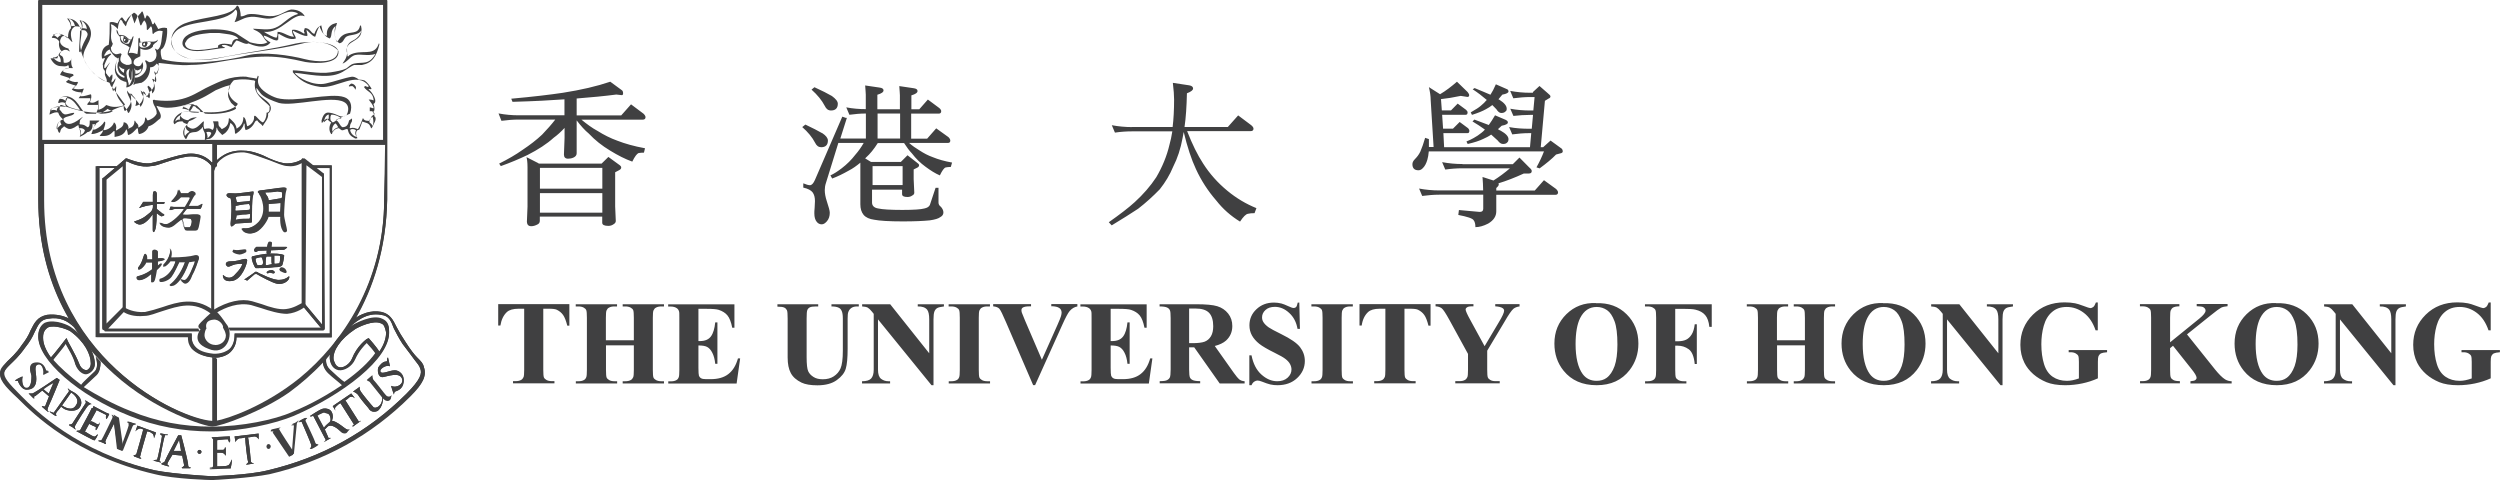<?xml version="1.0" encoding="UTF-8"?>
<svg id="Layer_2" data-name="Layer 2" xmlns="http://www.w3.org/2000/svg" width="239.61" height="46.01" viewBox="0 0 239.61 46.01">
  <g id="Layer_1-2" data-name="Layer 1">
    <g>
      <path d="M54.57,29.16v2.05h-.2c-.12-.47-.25-.81-.4-1.02-.15-.21-.34-.37-.6-.5-.14-.07-.39-.1-.74-.1h-.56v5.85c0,.39.02.63.06.73s.13.18.25.25c.12.07.3.11.51.11h.25v.21h-3.97v-.21h.25c.22,0,.4-.04.53-.12.1-.05.17-.14.23-.27.04-.09.06-.32.06-.7v-5.85h-.55c-.51,0-.88.11-1.11.32-.32.3-.53.73-.62,1.29h-.21v-2.05h6.81ZM58.08,33.1v2.35c0,.39.02.63.06.73.04.1.13.18.25.25.12.07.29.11.51.11h.25v.21h-3.96v-.21h.25c.22,0,.4-.04.53-.12.1-.05.17-.14.22-.27.04-.09.06-.32.06-.7v-4.99c0-.39-.02-.63-.06-.73-.04-.1-.12-.18-.25-.25s-.29-.11-.51-.11h-.25v-.21h3.96v.21h-.25c-.22,0-.4.04-.53.12-.1.05-.17.14-.23.27-.04.09-.06.32-.06.7v2.15h2.68v-2.15c0-.39-.02-.63-.06-.73-.04-.1-.13-.18-.25-.25-.13-.07-.3-.11-.51-.11h-.25v-.21h3.96v.21h-.25c-.22,0-.4.04-.53.12-.1.05-.17.14-.23.27-.04.09-.06.32-.06.7v4.99c0,.39.02.63.06.73s.12.18.25.25c.13.07.3.11.51.11h.25v.21h-3.96v-.21h.25c.22,0,.4-.04.53-.12.1-.05.17-.14.23-.27.04-.09.06-.32.06-.7v-2.35h-2.68ZM66.94,29.6v3.09h.15c.48,0,.83-.15,1.05-.45.22-.3.35-.75.41-1.34h.21v3.97h-.21c-.04-.43-.14-.79-.28-1.06-.14-.28-.31-.46-.5-.56s-.47-.14-.83-.14v2.14c0,.42.02.67.05.77.04.09.1.17.2.23.1.06.25.09.47.09h.45c.71,0,1.28-.16,1.7-.49.43-.33.73-.83.92-1.5h.21l-.34,2.41h-6.55v-.21h.25c.22,0,.4-.04.53-.12.1-.05.17-.14.22-.27.04-.09.06-.32.06-.7v-4.99c0-.34,0-.55-.03-.63-.04-.13-.11-.23-.21-.3-.14-.1-.34-.16-.58-.16h-.25v-.21h6.35v2.24h-.21c-.11-.55-.26-.94-.46-1.18-.2-.24-.47-.41-.83-.53-.21-.07-.6-.1-1.17-.1h-.78ZM74.51,29.16h3.91v.21h-.2c-.29,0-.5.03-.61.09-.11.06-.19.15-.23.25-.05.11-.07.38-.07.81v3.71c0,.68.05,1.13.15,1.35.1.22.27.4.51.55.23.15.53.22.89.22.41,0,.76-.09,1.05-.28s.51-.44.65-.76.22-.89.22-1.69v-3.09c0-.34-.04-.58-.11-.73-.07-.15-.16-.25-.27-.3-.17-.09-.4-.13-.71-.13v-.21h2.62v.21h-.16c-.21,0-.39.04-.53.13-.14.09-.24.21-.31.39-.05.12-.07.33-.07.64v2.88c0,.89-.06,1.53-.18,1.93-.12.4-.4.76-.86,1.09-.45.33-1.08.5-1.86.5-.66,0-1.16-.09-1.52-.26-.49-.24-.83-.54-1.03-.92-.2-.37-.3-.87-.3-1.5v-3.71c0-.44-.02-.71-.07-.81s-.13-.19-.25-.25-.34-.09-.66-.09v-.21h0ZM85.32,29.16l3.74,4.7v-3.26c0-.45-.07-.76-.2-.92-.18-.22-.48-.32-.9-.31v-.21h2.51v.21c-.32.04-.54.09-.65.16-.11.07-.2.17-.26.32-.06.15-.09.4-.09.76v6.31h-.19l-5.13-6.31v4.82c0,.44.1.73.3.88.2.15.43.23.68.23h.18v.21h-2.69v-.21c.42,0,.71-.09.87-.26.16-.17.25-.45.25-.85v-5.35l-.16-.2c-.16-.2-.3-.33-.42-.4-.12-.06-.3-.1-.53-.11v-.21h2.69ZM94.89,36.54v.21h-3.96v-.21h.25c.22,0,.4-.04.53-.12.1-.05.17-.14.22-.27.04-.09.06-.32.06-.7v-4.99c0-.39-.02-.63-.06-.73-.04-.1-.12-.18-.25-.25-.13-.07-.29-.11-.51-.11h-.25v-.21h3.96v.21h-.25c-.22,0-.4.04-.53.12-.1.05-.17.14-.23.27-.04.09-.06.32-.06.7v4.99c0,.39.02.63.06.73s.13.18.25.25.29.11.51.11h.25ZM103.26,29.16v.21c-.28.05-.52.19-.74.44-.16.19-.39.62-.7,1.31l-2.61,5.79h-.19l-2.6-6.03c-.31-.73-.52-1.15-.63-1.28-.11-.13-.31-.21-.6-.24v-.21h3.63v.21h-.12c-.33,0-.55.04-.67.12-.09.06-.13.14-.13.25,0,.07.01.15.04.24.03.09.13.34.3.74l1.62,3.77,1.5-3.36c.18-.41.29-.68.33-.82.04-.14.06-.26.06-.35,0-.11-.03-.21-.09-.3s-.15-.15-.26-.2c-.16-.06-.37-.1-.64-.1v-.21h2.49ZM106.45,29.6v3.09h.15c.48,0,.83-.15,1.05-.45.22-.3.35-.75.41-1.34h.21v3.97h-.21c-.04-.43-.14-.79-.28-1.06-.14-.28-.31-.46-.5-.56-.19-.1-.47-.14-.83-.14v2.14c0,.42.02.67.05.77.04.09.1.17.2.23.1.06.25.09.47.09h.45c.71,0,1.28-.16,1.7-.49.43-.33.73-.83.92-1.5h.21l-.34,2.41h-6.55v-.21h.25c.22,0,.4-.04.53-.12.1-.05.17-.14.22-.27.04-.09.06-.32.06-.7v-4.99c0-.34,0-.55-.03-.63-.04-.13-.11-.23-.21-.3-.14-.1-.34-.16-.58-.16h-.25v-.21h6.35v2.24h-.21c-.11-.55-.26-.94-.46-1.18-.2-.24-.47-.41-.83-.53-.21-.07-.6-.1-1.17-.1h-.78ZM113.97,33.29v2.12c0,.41.03.67.08.77.05.11.14.19.27.25.13.06.36.1.71.1v.21h-3.88v-.21c.35,0,.59-.03.71-.1.12-.06.21-.15.26-.25.05-.1.08-.36.08-.77v-4.92c0-.41-.02-.67-.08-.77-.05-.11-.14-.19-.27-.25-.13-.06-.36-.1-.71-.1v-.21h3.52c.92,0,1.59.06,2.01.19.42.13.77.36,1.04.7.27.34.4.74.4,1.2,0,.56-.2,1.02-.6,1.39-.26.23-.62.4-1.08.52l1.82,2.57c.24.33.41.54.51.62.15.12.33.18.53.19v.21h-2.39l-2.44-3.46h-.5s0,0,0,0ZM113.97,29.57v3.32h.32c.52,0,.91-.05,1.16-.14.26-.1.46-.27.61-.52.15-.25.22-.57.22-.97,0-.58-.14-1.01-.4-1.28-.27-.28-.71-.41-1.31-.41h-.6s0,0,0,0ZM124.53,28.99l.06,2.53h-.23c-.11-.63-.37-1.14-.8-1.53-.42-.39-.88-.58-1.37-.58-.38,0-.68.1-.9.3-.22.2-.33.44-.33.7,0,.17.04.32.12.45.11.18.28.35.52.52.17.12.58.34,1.21.65.89.44,1.49.85,1.79,1.24.3.39.46.83.46,1.33,0,.63-.25,1.18-.74,1.64-.49.46-1.12.68-1.88.68-.24,0-.46-.02-.68-.07-.21-.05-.48-.14-.8-.27-.18-.07-.33-.11-.44-.11-.1,0-.2.04-.31.11-.11.07-.2.19-.26.34h-.21v-2.86h.21c.16.81.48,1.42.95,1.84.47.42.97.64,1.51.64.42,0,.75-.11,1-.34.25-.23.37-.49.37-.79,0-.18-.05-.35-.14-.52-.09-.17-.24-.33-.43-.48-.19-.15-.54-.35-1.03-.59-.69-.34-1.19-.63-1.49-.87-.3-.24-.53-.5-.7-.8-.16-.29-.24-.62-.24-.97,0-.6.22-1.12.67-1.54.44-.42,1-.64,1.68-.64.25,0,.48.03.72.09.17.05.39.13.64.25.25.12.43.18.53.18s.17-.03.23-.09c.06-.06.11-.2.16-.43h.17ZM129.67,36.54v.21h-3.97v-.21h.25c.22,0,.4-.04.53-.12.1-.05.17-.14.22-.27.04-.09.06-.32.06-.7v-4.99c0-.39-.02-.63-.06-.73-.04-.1-.12-.18-.25-.25-.13-.07-.29-.11-.51-.11h-.25v-.21h3.97v.21h-.25c-.22,0-.4.04-.53.12-.1.05-.17.14-.23.27-.04.09-.06.32-.06.7v4.99c0,.39.02.63.06.73.04.1.13.18.25.25.12.07.29.11.51.11h.25ZM137.11,29.16v2.05h-.2c-.12-.47-.25-.81-.4-1.02-.15-.21-.34-.37-.6-.5-.14-.07-.39-.1-.74-.1h-.56v5.85c0,.39.02.63.06.73.04.1.13.18.25.25.12.07.3.11.51.11h.25v.21h-3.97v-.21h.25c.22,0,.4-.04.53-.12.1-.05.17-.14.23-.27.04-.09.06-.32.06-.7v-5.85h-.55c-.51,0-.88.11-1.11.32-.32.3-.53.73-.61,1.29h-.21v-2.05h6.81ZM145.64,29.16v.21c-.25.03-.44.11-.58.22-.19.16-.48.58-.88,1.28l-1.64,2.74v1.83c0,.39.02.64.06.73.04.1.12.18.24.25.12.07.28.11.48.11h.42v.21h-4.26v-.21h.4c.22,0,.4-.04.53-.12.1-.05.17-.14.23-.27.04-.09.06-.32.06-.7v-1.52l-1.78-3.25c-.35-.64-.6-1.02-.75-1.13-.15-.11-.34-.17-.58-.18v-.21h3.63v.21h-.16c-.22,0-.37.03-.46.1-.09.06-.13.13-.13.2,0,.13.15.47.45,1.01l1.37,2.51,1.36-2.29c.34-.56.51-.93.51-1.11,0-.1-.05-.19-.15-.25-.13-.09-.36-.15-.7-.17v-.21h2.32ZM152.96,29.06c1.21-.05,2.19.31,2.94,1.06.76.75,1.13,1.69,1.13,2.81,0,.96-.28,1.81-.84,2.54-.75.97-1.8,1.45-3.16,1.45s-2.42-.46-3.17-1.39c-.59-.73-.88-1.6-.88-2.6,0-1.13.38-2.06,1.15-2.82.77-.75,1.71-1.11,2.83-1.06h0ZM153.03,29.42c-.69,0-1.22.35-1.58,1.06-.29.58-.44,1.42-.44,2.5,0,1.29.23,2.25.68,2.87.32.43.76.65,1.33.65.38,0,.7-.09.96-.28.33-.24.58-.62.77-1.14.18-.52.27-1.21.27-2.05,0-1-.09-1.75-.28-2.25-.19-.5-.42-.85-.71-1.05s-.62-.31-1-.31h0ZM160.56,29.6v3.11h.22c.34,0,.61-.05.82-.15s.39-.27.54-.51c.15-.24.24-.56.29-.97h.2v3.81h-.2c-.07-.72-.26-1.19-.58-1.42s-.67-.34-1.07-.34h-.22v2.32c0,.39.02.63.06.73.04.1.13.18.25.25.13.07.29.11.51.11h.25v.21h-3.96v-.21h.25c.22,0,.4-.04.53-.12.1-.05.17-.14.22-.27.04-.09.06-.32.06-.7v-4.99c0-.39-.02-.63-.06-.73-.04-.1-.12-.18-.25-.25-.13-.07-.29-.11-.51-.11h-.25v-.21h6.4v2.17h-.23c-.05-.51-.19-.89-.4-1.13-.21-.25-.52-.42-.93-.52-.22-.06-.64-.08-1.24-.08h-.7s0,0,0,0ZM170.32,33.1v2.35c0,.39.02.63.06.73s.13.18.25.25c.12.07.29.11.51.11h.25v.21h-3.96v-.21h.25c.22,0,.4-.04.53-.12.1-.05.17-.14.22-.27.04-.09.06-.32.06-.7v-4.99c0-.39-.02-.63-.06-.73-.04-.1-.12-.18-.25-.25s-.29-.11-.51-.11h-.25v-.21h3.96v.21h-.25c-.22,0-.4.04-.53.12-.1.05-.17.14-.23.27-.04.09-.06.32-.06.7v2.15h2.68v-2.15c0-.39-.02-.63-.06-.73-.04-.1-.13-.18-.25-.25-.13-.07-.3-.11-.51-.11h-.25v-.21h3.96v.21h-.25c-.22,0-.4.04-.53.12-.1.05-.17.14-.23.27-.04.09-.06.32-.06.7v4.99c0,.39.02.63.06.73.04.1.13.18.25.25.13.07.3.11.51.11h.25v.21h-3.96v-.21h.25c.23,0,.4-.04.53-.12.1-.05.17-.14.23-.27.04-.09.06-.32.06-.7v-2.35h-2.68ZM180.48,29.06c1.21-.05,2.19.31,2.94,1.06.76.75,1.13,1.69,1.13,2.81,0,.96-.28,1.81-.84,2.54-.75.97-1.8,1.45-3.16,1.45s-2.42-.46-3.17-1.39c-.59-.73-.88-1.6-.88-2.6,0-1.13.38-2.06,1.15-2.82.77-.75,1.71-1.11,2.83-1.06h0ZM180.55,29.42c-.69,0-1.22.35-1.58,1.06-.29.58-.44,1.42-.44,2.5,0,1.29.23,2.25.68,2.87.32.43.76.65,1.33.65.38,0,.7-.09.96-.28.33-.24.58-.62.77-1.14.18-.52.27-1.21.27-2.05,0-1-.09-1.75-.28-2.25-.19-.5-.42-.85-.71-1.05-.29-.2-.62-.31-1-.31h0ZM187.79,29.16l3.74,4.7v-3.26c0-.45-.07-.76-.2-.92-.18-.22-.48-.32-.9-.31v-.21h2.5v.21c-.32.04-.54.09-.65.16-.11.07-.2.17-.26.32-.06.15-.09.4-.09.76v6.31h-.19l-5.13-6.31v4.82c0,.44.1.73.3.88.2.15.43.23.68.23h.18v.21h-2.69v-.21c.42,0,.71-.09.87-.26.16-.17.25-.45.25-.85v-5.35l-.16-.2c-.16-.2-.3-.33-.42-.4-.12-.06-.3-.1-.53-.11v-.21h2.69ZM201.06,28.99v2.67h-.21c-.25-.73-.62-1.29-1.12-1.67-.5-.38-1.05-.57-1.64-.57s-1.04.16-1.41.48c-.38.32-.64.76-.8,1.33-.16.57-.23,1.16-.23,1.76,0,.73.09,1.36.26,1.91.17.55.45.95.83,1.21.38.26.84.39,1.36.39.18,0,.37-.02.56-.06.19-.04.39-.1.59-.17v-1.58c0-.3-.02-.49-.06-.58-.04-.09-.13-.17-.25-.24-.13-.07-.28-.11-.47-.11h-.2v-.21h3.68v.21c-.28.02-.47.06-.58.11-.11.06-.19.15-.25.29-.03.07-.05.24-.05.52v1.58c-.48.22-.99.38-1.51.49-.52.11-1.07.17-1.63.17-.72,0-1.32-.1-1.79-.29-.48-.2-.89-.45-1.26-.77-.36-.32-.65-.68-.85-1.08-.26-.52-.39-1.09-.39-1.73,0-1.14.4-2.1,1.2-2.89.8-.79,1.81-1.18,3.03-1.18.38,0,.72.03,1.02.09.16.03.43.11.8.25s.58.21.65.21c.1,0,.2-.04.29-.11s.17-.22.25-.43h.21ZM209.62,32.06l2.67,3.34c.38.47.7.79.97.96.2.12.41.18.63.18v.21h-3.95v-.21c.25-.02.41-.06.48-.12.07-.06.11-.13.11-.21,0-.16-.17-.45-.52-.88l-1.74-2.19-.28.23v2.07c0,.4.02.64.07.74.04.1.13.18.26.25.13.07.33.1.61.1v.21h-3.82v-.21h.25c.22,0,.4-.04.53-.12.1-.05.17-.14.22-.27.04-.09.06-.32.06-.7v-4.99c0-.39-.02-.63-.06-.73-.04-.1-.12-.18-.25-.25-.13-.07-.29-.11-.51-.11h-.25v-.21h3.78v.21c-.26,0-.45.04-.59.11-.1.05-.17.14-.23.26-.05.09-.07.33-.07.72v2.36l2.81-2.28c.39-.32.59-.57.59-.76,0-.14-.08-.25-.24-.34-.08-.04-.28-.07-.61-.08v-.21h2.96v.21c-.26.02-.47.07-.62.14-.15.08-.5.33-1.04.77l-2.22,1.78ZM218.15,29.06c1.21-.05,2.19.31,2.94,1.06.76.75,1.13,1.69,1.13,2.81,0,.96-.28,1.81-.84,2.54-.75.97-1.8,1.45-3.16,1.45s-2.42-.46-3.17-1.39c-.59-.73-.88-1.6-.88-2.6,0-1.13.38-2.06,1.15-2.82.77-.75,1.71-1.11,2.83-1.06h0ZM218.21,29.42c-.69,0-1.22.35-1.58,1.06-.29.58-.44,1.42-.44,2.5,0,1.29.23,2.25.68,2.87.32.43.76.65,1.33.65.38,0,.7-.09.96-.28.33-.24.58-.62.77-1.14.18-.52.27-1.21.27-2.05,0-1-.09-1.75-.28-2.25-.19-.5-.42-.85-.71-1.05-.29-.2-.62-.31-1-.31ZM225.45,29.16l3.74,4.7v-3.26c0-.45-.07-.76-.2-.92-.18-.22-.48-.32-.9-.31v-.21h2.5v.21c-.32.04-.54.09-.65.16-.11.07-.2.17-.26.32-.06.15-.09.4-.09.76v6.31h-.19l-5.13-6.31v4.82c0,.44.1.73.3.88.2.15.43.23.68.23h.18v.21h-2.69v-.21c.42,0,.71-.09.87-.26.16-.17.25-.45.25-.85v-5.35l-.16-.2c-.16-.2-.3-.33-.42-.4-.12-.06-.3-.1-.53-.11v-.21h2.69ZM238.72,28.99v2.67h-.21c-.25-.73-.62-1.29-1.12-1.67-.5-.38-1.05-.57-1.64-.57s-1.04.16-1.42.48c-.38.32-.64.76-.8,1.33-.16.57-.23,1.16-.23,1.76,0,.73.09,1.36.26,1.91.17.55.45.95.83,1.21.38.26.84.39,1.36.39.18,0,.37-.02.56-.06.19-.04.39-.1.59-.17v-1.58c0-.3-.02-.49-.06-.58-.04-.09-.13-.17-.25-.24-.13-.07-.28-.11-.47-.11h-.2v-.21h3.68v.21c-.28.02-.47.06-.58.11-.11.06-.19.15-.25.29-.03.07-.05.24-.05.52v1.58c-.48.22-.99.38-1.51.49-.52.11-1.07.17-1.63.17-.72,0-1.32-.1-1.79-.29-.48-.2-.89-.45-1.26-.77-.36-.32-.65-.68-.85-1.08-.26-.52-.39-1.09-.39-1.73,0-1.14.4-2.1,1.2-2.89.8-.79,1.81-1.18,3.03-1.18.38,0,.72.03,1.02.09.16.03.43.11.8.25.37.14.58.21.65.21.1,0,.2-.04.29-.11.09-.08.17-.22.25-.43h.21Z" fill="#404041" stroke-width="0"/>
      <path d="M55.27,9.44v1.62h4.27l.94-1.06,1.2.9c.12.12.19.23.19.33,0,.16-.1.24-.28.24h-5.86c.51.42,1.02.8,1.56,1.09.59.37,1.22.69,1.89.93.72.28,1.6.53,2.64.72l-.1.42c-.21,0-.39.02-.52.04-.15.06-.36.33-.6.82-.68-.24-1.38-.6-2.13-1.06-.75-.45-1.44-.99-2.04-1.63-.38-.31-.76-.74-1.16-1.26v3.15c0,.18-.1.31-.28.4-.19.09-.37.12-.54.12-.27,0-.4-.14-.4-.4l.06-1.59v-.96c-.34.37-.69.69-1.04.94-.66.6-1.5,1.14-2.5,1.65-.81.39-1.67.75-2.57,1.07l-.16-.24c.84-.42,1.59-.85,2.25-1.32.69-.46,1.32-.94,1.87-1.46.46-.48.89-.96,1.26-1.44h-3.51c-.56,0-1.11.05-1.65.12l-.28-.71c.63.12,1.27.18,1.93.18h4.39v-1.53c-1.2.09-2.85.18-4.98.24l-.12-.3c2.11-.19,3.76-.39,4.96-.57,1.72-.27,3.24-.62,4.53-1.06l1.09.8c.09.05.14.15.14.31,0,.12-.04.18-.12.18l-.53-.06c-1.14.15-2.42.27-3.81.38ZM51.62,15.68h6.04l.65-.64.96.7c.18.12.27.21.27.3,0,.12-.06.19-.18.26l-.4.21v3.28l.06,1.39c0,.12-.07.23-.21.31-.14.1-.3.16-.5.16-.39,0-.59-.1-.59-.3v-.59h-5.98v.4c0,.18-.09.3-.26.37-.18.09-.36.15-.56.15-.27,0-.4-.14-.42-.41l.06-1.47v-3.75c0-.51-.05-.84-.1-.99l1.16.59ZM57.73,18.08v-1.99h-5.98v1.99h5.98ZM57.73,20.38v-1.87h-5.98v1.87h5.98ZM78.81,12.76c.36.24.54.48.54.71,0,.43-.23.64-.64.64-.26,0-.45-.14-.59-.43-.27-.52-.68-1.02-1.23-1.5l.3-.24c.69.33,1.23.6,1.62.83ZM81.17,11.29l-.63,1.99h2.45v-2.4c-.54,0-1.06.05-1.58.12l-.3-.71c.63.12,1.26.17,1.87.17v-1.39c0-.15-.03-.43-.06-.88l1.36.2c.27.03.4.12.4.27,0,.17-.19.3-.59.42v1.39h2.16v-1.33c0-.15-.03-.43-.06-.89l1.35.2c.27.03.4.12.4.27,0,.17-.19.3-.59.42v1.33h.76l.82-.93,1.09.81c.12.1.19.21.19.3,0,.17-.09.24-.24.24h-2.64v2.4h1.53l.87-.99,1.17.84c.12.12.18.23.18.33,0,.15-.07.23-.23.23h-3.72c.31.27.65.51.99.71.41.27.84.5,1.3.66.51.21,1.11.38,1.83.51l-.12.42c-.19,0-.36.02-.5.05-.15.05-.33.3-.55.76-.43-.18-.89-.47-1.36-.82-.5-.36-.93-.78-1.32-1.29-.24-.25-.49-.58-.75-.99h-2.52c-.37.59-.75,1.05-1.12,1.38l-.09.09.56.34h2.86l.64-.64.87.68c.15.1.24.19.24.27,0,.1-.06.18-.16.23l-.36.18v.94l.06,1.29c0,.12-.07.21-.2.27-.12.09-.27.14-.45.14-.36,0-.52-.09-.52-.28v-.42h-2.88v1.23c0,.31.2.51.59.57.39.09,1.16.14,2.32.14,1.08,0,1.79-.05,2.11-.14.27-.06.43-.16.52-.33l.55-1.65h.28v1.41c0,.16.07.3.24.42.15.18.23.35.23.53,0,.2-.1.34-.3.45-.18.14-.52.24-1.01.31-.6.06-1.45.1-2.58.1-1.32,0-2.24-.06-2.74-.16-.45-.06-.8-.21-1.02-.47-.21-.26-.31-.59-.31-1.01v-3.99c-.36.3-.72.56-1.11.76-.53.3-1.05.56-1.59.76l-.17-.3c.33-.15.69-.38,1.08-.68.51-.39.94-.82,1.3-1.29.3-.34.57-.72.81-1.14h-2.43l-1.18,3.81c-.09.26-.12.5-.12.71,0,.3.06.66.2,1.08.18.54.28.9.28,1.09,0,.33-.09.6-.27.81-.17.2-.33.3-.5.3-.21,0-.36-.09-.48-.24-.15-.18-.23-.45-.23-.81,0-.12,0-.28.03-.55.02-.26.03-.47.03-.63,0-.34-.07-.63-.23-.84-.15-.19-.43-.35-.89-.45v-.41c.28.12.5.18.64.18.17,0,.33-.17.48-.51l2.62-6.06.35.12ZM79.73,9.2c.37.27.57.51.57.74,0,.43-.23.65-.65.65-.27,0-.46-.14-.6-.44-.28-.54-.71-1.06-1.27-1.56l.28-.23c.72.33,1.28.61,1.67.84ZM83.63,17.74h2.88v-1.82h-2.88v1.82ZM86.27,13.28v-2.4h-2.16v2.4h2.16ZM108.48,12.17h3.91c.09-.75.14-1.63.14-2.64,0-.39-.04-.91-.12-1.59l1.58.24c.24.04.36.15.36.3,0,.16-.19.31-.59.46-.03,1.27-.1,2.35-.23,3.23h4.15l.99-1.11,1.24.93c.15.12.23.24.23.34,0,.17-.1.24-.3.24h-6.06c.49,1.26,1,2.29,1.53,3.1.63.99,1.41,1.86,2.32,2.61.87.72,1.8,1.27,2.79,1.67l-.18.48c-.26,0-.47.02-.63.06-.2.03-.45.28-.76.75-.9-.55-1.65-1.22-2.27-2.01-.8-.92-1.45-1.92-1.96-3.03-.43-.92-.82-2.1-1.17-3.55-.03.19-.07.37-.1.54-.19,1.06-.5,1.99-.9,2.77-.33.8-.76,1.51-1.29,2.18-.64.66-1.33,1.29-2.08,1.87-.69.45-1.53.99-2.53,1.59l-.28-.3c1.06-.75,1.89-1.38,2.49-1.93.81-.74,1.5-1.53,2.06-2.38.58-.99,1.01-2.02,1.27-3.13.1-.36.2-.79.27-1.27h-3.87c-.54,0-1.1.04-1.63.12l-.3-.71c.65.12,1.29.18,1.94.18h0ZM138.11,9.5l.08,1.08h.88l.64-.65.81.6c.09.09.14.17.14.23,0,.17-.06.24-.18.24h-2.26l.09,1.33h.95l.64-.64.81.6c.08.09.12.17.12.23,0,.17-.06.24-.17.24h-2.32l.07,1.35h8.23l.12-1.35h-.19c-.56,0-1.09.05-1.63.12l-.3-.7c.64.12,1.29.16,1.93.16h.24l.12-1.33h-.24c-.56,0-1.09.04-1.64.1l-.3-.69c.63.12,1.27.17,1.93.17h.28l.12-1.29h-.4c-.56,0-1.09.05-1.64.12l-.3-.71c.63.12,1.27.18,1.93.18h.27l-.03-.06.64-.59.79.69c.17.13.26.24.26.3,0,.11-.06.17-.15.2l-.38.23-.4,4.45h.23l.71-.64.99.72c.12.06.18.18.18.33,0,.09-.09.16-.27.19l-.37.1c-.4.42-.93.85-1.58,1.33l-.3-.1c.3-.54.54-1.05.72-1.53h-11.04c-.03.31-.07.59-.14.81-.1.34-.24.6-.4.76-.14.16-.28.24-.45.24-.39,0-.58-.2-.58-.59,0-.15.07-.31.25-.49.18-.18.36-.4.51-.71.16-.36.31-.81.46-1.32l.36.12v.76h.45l-.28-4.51c0-.36-.06-.76-.17-1.23l1.07.68c.56-.33,1.09-.74,1.62-1.2l1.02.99c.09.12.15.21.15.3,0,.12-.06.17-.17.17l-.64-.1c-.7.15-1.33.25-1.9.31h0ZM140.18,15.74h4.81l.64-.64.95.96c.15.12.23.24.23.33,0,.17-.11.24-.28.24h-.48c-.85.39-1.67.71-2.43.94.01.04.03.07.03.11,0,.09-.09.21-.24.34v.24h3.69l.88-.99,1.16.84c.12.12.19.23.19.33,0,.15-.09.23-.24.23h-5.68v1.59c0,.48-.27.87-.78,1.17-.45.23-.85.34-1.22.34,0-.3-.06-.53-.17-.66-.1-.18-.6-.34-1.47-.51l.06-.47,1.99.18c.23,0,.34-.1.34-.3v-1.35h-4.21c-.56,0-1.09.05-1.64.12l-.3-.71c.63.12,1.28.18,1.93.18h4.21v-.06c0-.39-.03-.8-.06-1.23l1.05.34c.57-.36,1.09-.75,1.58-1.17h-4.56c-.54,0-1.09.04-1.64.12l-.3-.71c.65.12,1.29.18,1.94.18h0ZM144.34,11.51c.12.05.18.12.18.24s-.2.23-.59.3c-.14.14-.25.24-.36.33.09.06.18.12.27.15.48.27.74.54.74.81,0,.15-.05.26-.12.31-.08.1-.21.15-.4.15-.18,0-.34-.1-.52-.34-.21-.19-.4-.37-.62-.56-.24.17-.5.3-.75.41-.36.18-.85.34-1.5.49l-.12-.24c.3-.12.53-.24.69-.33.27-.15.52-.31.76-.51.12-.09.23-.2.32-.3-.38-.27-.77-.54-1.19-.78l.18-.18c.54.2.99.37,1.38.52.19-.26.39-.57.6-.93l1.05.45ZM144.4,8.53c.12.04.18.12.18.24s-.2.23-.59.3c-.15.18-.27.31-.37.44.03.03.06.04.07.04.48.3.72.59.72.87,0,.14-.04.23-.13.27-.07.09-.21.14-.4.14-.15,0-.31-.12-.46-.36-.15-.15-.27-.28-.39-.4-.19.15-.39.28-.6.39-.33.19-.78.37-1.35.55l-.12-.24c.25-.14.45-.26.6-.36.24-.15.46-.34.68-.55.09-.09.17-.2.26-.28-.42-.36-.87-.71-1.35-1.02l.18-.12c.6.24,1.11.47,1.52.64.17-.26.34-.58.52-1l1.05.46Z" fill="#404041" stroke-width="0"/>
      <g>
        <g>
          <path d="M13.91,4.28c0,.09-.19.09-.19,0s.09-.19.09-.19c.09,0,.09.09.09.19M14,4c-.19,0-.28,0-.37.09,0,0-.09.28.09.37.19.09.37,0,.37-.19.09-.09.09-.28-.09-.28" fill="#404041" stroke-width="0"/>
          <path d="M11.96,3.91c0,.09-.09,0-.09-.09s.09-.09.09-.09c.09,0,.09.09,0,.19M11.86,3.54c0,.09-.19.37.09.56.28.09.37-.19.37-.19,0-.19-.47-.47-.47-.37" fill="#404041" stroke-width="0"/>
        </g>
        <rect x="20.24" y="15.55" width=".19" height="14.25" fill="#404041" stroke-width="0"/>
        <g>
          <path d="M3.67.09v19.09c0,8.38,3.91,13.69,7.26,16.67,3.91,3.54,8.75,5.03,9.41,5.03.84,0,4.84-1.49,7.36-3.26,4.47-3.26,9.22-9.13,9.41-18.44V.09H3.67ZM36.82,19.18c0,7.92-4,13.78-8.01,17.14-3.35,2.7-6.89,3.91-8.01,4.1v-6.05c-.09,0-.28,0-.37-.09v6.15c-3.07-.19-16.2-6.05-16.2-21.23v-5.4h16.2v2.05c.09.19.19.19.37.09v-2.05h16.2l-.19,5.31h0ZM36.73,13.41H4.04V.47h32.69v12.95Z" fill="#404041" stroke-width="0"/>
          <path d="M4.32,31.01c-.37.19-.65.65-.65,1.21-.09,2.24,3.82,5.68,8.75,7.64,2.51,1.02,5.12,1.49,7.82,1.49,2.89,0,6.15-.75,7.92-1.49,4.56-1.96,9.31-5.49,9.13-8.1,0-.56-.19-.93-.65-1.12-.93-.47-2.61.47-2.79.56-1.49,1.02-2.33,2.24-2.24,3.26.09.56.37.93.84,1.02.56.09,1.3-.37,1.58-1.02.37-.84.93-1.4,1.12-1.58.19.19.75.84.84,1.02-.65.93-1.68,1.86-2.98,2.79-.19-.09-1.02-.84-1.4-1.21-.47-.47-.47-1.12-.09-1.77-.19.19-.37.47-.56.65-.09.56.09,1.02.47,1.4s1.12.93,1.4,1.21c-1.4.93-2.98,1.86-4.84,2.61-1.68.75-4.84,1.4-7.73,1.4-2.7,0-5.22-.47-7.73-1.49-1.68-.65-3.17-1.49-4.56-2.33.28-.28.93-.84,1.3-1.21.28-.28.37-.75.37-1.21-.19-.19-.37-.37-.47-.56.19.65.19,1.21-.09,1.49-.37.37-1.12,1.02-1.3,1.3-1.12-.84-2.05-1.68-2.7-2.42.09-.19,1.02-1.21,1.21-1.58.19.37.75,1.21.93,1.96.28.75.84,1.02,1.12.93.37-.09.75-.47.75-.93,0-.93-.65-2.33-2.24-3.45-.19-.19-1.58-.93-2.51-.47M35.33,32.41l-.19.09s-.93.65-1.4,1.86c-.19.47-.75.93-1.21.84-.37-.09-.47-.47-.56-.75-.09-.84.65-1.96,2.05-2.89.28-.19,1.77-.93,2.51-.56.28.09.37.37.47.84v.09c0,.47-.19,1.12-.65,1.77-.19-.37-1.02-1.3-1.02-1.3M8.7,34.83c0,.37-.19.56-.37.65-.19,0-.56-.09-.75-.65-.37-.93-1.12-2.14-1.12-2.24l-.09-.19s-1.21,1.58-1.49,1.86c-.47-.65-.75-1.3-.75-1.86v-.09c0-.47.19-.75.47-.93.65-.28,1.86.19,2.14.37,1.4,1.02,1.96,2.24,1.96,3.07M40.64,35.2c-.09-.37-.28-.56-.65-.93-.28-.28-.65-.75-1.12-1.49-.37-.56-.65-1.02-.84-1.4-.37-.75-.65-1.3-1.49-1.49-1.02-.19-1.96.19-2.7.75-.28.37-.47.75-.75,1.12.93-.93,2.05-1.86,3.45-1.58.75.09.93.56,1.21,1.3.19.37.47.93.84,1.49.56.75.93,1.21,1.12,1.49.28.37.47.56.56.84.19.47.09,1.02-1.3,2.42-3.73,3.73-8.2,6.15-13.32,7.36-1.86.47-5.4.56-5.4.56,0,0-3.54-.19-5.4-.56-7.54-1.68-11.55-5.68-12.85-6.98l-.09-.09c-1.21-1.21-1.68-1.77-1.58-2.24.09-.28.28-.47.56-.75.37-.37.84-.75,1.49-1.68.47-.56.75-1.02.93-1.49.37-.75.56-1.21,1.3-1.3,1.12-.19,1.86.19,2.51.84-.19-.28-.37-.56-.47-.84-.56-.28-1.3-.47-2.14-.37-.93.19-1.21.75-1.58,1.49-.19.47-.47.93-.84,1.4-.56.84-1.12,1.3-1.4,1.58-.28.47-.47.65-.65.93-.19.75.37,1.4,1.68,2.61l.09.09c1.3,1.3,5.4,5.4,13.04,7.17,1.86.47,5.31.56,5.49.56s3.63-.19,5.49-.56c5.22-1.21,9.78-3.73,13.5-7.45,1.21-1.21,1.58-1.96,1.3-2.79" fill="#404041" stroke-width="0"/>
          <path d="M4.13,35.95l.56-.28s.09,0-.28-.09c-.09-.37-.37-.84-1.02-.75-.75.09-.47.84-.37,1.21,0,.28,0,1.21-.47,1.21s-.47-.93-.37-1.12c-.28,0-.75.28-.75.37h.28s.28.84.84.84.93-.28.93-1.02c0-.65-.28-1.3.19-1.4.37-.09.56.65.47,1.02" fill="#404041" stroke-width="0"/>
          <path d="M5.72,36.41l-.28-.19s-2.05,1.4-2.33,1.49h-.37l.47.47h.09s-.09-.19,0-.19.37-.28.75-.56l.65.56-.37.93c0,.09-.28,0-.28,0,0,0-.09,0,0,.09.19.19.56.47.56.47q.09,0,0-.09c-.09,0-.09-.19.09-.56.19-.37,1.02-2.42,1.02-2.42M4.13,37.35c.47-.37,1.02-.65,1.02-.65l-.47,1.02-.56-.37Z" fill="#404041" stroke-width="0"/>
          <path d="M17.36,41.72h-.28s-1.21,2.24-1.3,2.51c0,.09-.19.09-.28.19q-.09,0,0,.09s.56.19.65.19.09,0,0-.09c0,0-.19-.09-.09-.19,0-.09.19-.37.47-.84l.93.09.19.93c0,.09-.19.19-.19.19,0,0-.09,0,0,.09h.75c.09,0,.09-.09,0-.09s-.19,0-.19-.37c-.09-.56-.65-2.7-.65-2.7M16.61,43.31l.56-1.12.19,1.12h-.75Z" fill="#404041" stroke-width="0"/>
          <path d="M4.78,39.49s.47.37.56.37h.09s-.19-.19.09-.47,1.3-1.77,1.3-1.77c0,0,.93.56.47,1.21-.37.65-1.12.19-1.4,0-.09-.09-.09.09-.09.09,0,0,.28.28.56.37s1.02.19,1.3-.28c.37-.56-.09-1.12-.56-1.4-.56-.28-.56-.37-.56-.37,0,0-.09,0,0,.09s.09.19,0,.28-1.3,1.86-1.4,1.96c-.28-.09-.47-.19-.37-.09" fill="#404041" stroke-width="0"/>
          <path d="M8.14,38.37s.19.19,0,.37c-.19.28-1.21,1.86-1.21,1.86,0,0-.09.09-.28.09,0,0-.09,0,0,.09.19.09.47.28.56.37.09.09,0-.09,0-.09,0,0-.09-.09,0-.28s1.12-1.86,1.3-1.96.19-.09.28-.09.09,0,0,0-.56-.37-.65-.37h0" fill="#404041" stroke-width="0"/>
          <path d="M8.98,38.93s1.4.75,1.49.75c0,0-.19.47-.28.47,0,.09-.09-.19,0-.37-.37-.19-.93-.47-.93-.47l-1.12,2.05s.75.47.84.47c.19.09.37-.28.37-.19.09,0-.19.47-.28.56,0,.09-1.3-.65-1.68-.84-.09,0-.09-.09.09-.09s.19,0,.28-.19,1.02-1.86,1.02-1.96c.28,0,.09-.28.19-.19" fill="#404041" stroke-width="0"/>
          <path d="M8.7,40.42s.47.19.56.28.28,0,.28-.09.09,0,0,.09-.19.37-.28.47-.09.09-.09-.09c.09-.19-.09-.19-.28-.28s-.37-.19-.37-.19l.19-.19Z" fill="#404041" stroke-width="0"/>
          <path d="M20.34,41.91s1.58-.09,1.68-.09c0,0,.09.47,0,.56,0,.09-.09-.09-.19-.28-.37,0-1.02.09-1.02.09v2.51s.93,0,1.02-.09c.19,0,.37-.56.37-.56.09,0-.09.84-.09.84,0,0-1.49,0-1.96,0-.09,0-.09-.09.09-.09s.19-.09.19-.37v-2.24c.09-.09-.28-.28-.09-.28" fill="#404041" stroke-width="0"/>
          <path d="M20.71,43.12h.65c.09,0,.19-.09.19-.19s.09-.09.09.09v.56c0,.09-.09.09-.09,0s-.19-.19-.37-.19h-.47v-.28Z" fill="#404041" stroke-width="0"/>
          <path d="M9.44,42.28s.56.19.65.28c.09,0,.09-.09,0-.19,0,0,0-.09.09-.28.09-.19.75-1.49.75-1.49l.37,2.42.47.19s.84-2.14.93-2.33.19-.19.28-.19.09-.09,0-.09-.56-.19-.65-.19-.09.09,0,.09.09.09.09.28c0,.09-.65,1.86-.65,1.86l-.37-2.61s-.37-.19-.47-.28q-.09,0,0,.09t0,.28c-.09.19-.93,1.96-1.02,2.05-.28.09-.56,0-.47.09" fill="#404041" stroke-width="0"/>
          <path d="M13.17,40.79l-.19.56c.19-.28.47-.28.47-.28,0,0,.09,0,.28.09-.09.37-.56,2.05-.65,2.33-.09.19-.28.09-.28.19l.09.09c.09,0,.47.19.56.19h.09c0-.09-.19-.09-.09-.28,0-.09.56-2.05.65-2.33.19,0,.37.09.47.19.09,0,.19.19.19.47.09-.19.19-.56.19-.56l-1.77-.65Z" fill="#404041" stroke-width="0"/>
          <path d="M22.48,41.82l.09.56c.09-.28.37-.37.37-.37,0,0,.37,0,.56-.09,0,.37.19,2.14.28,2.33,0,.19-.19.19-.19.28h.09c.09,0,.47-.09.56-.09h.09c0-.09-.19,0-.28-.19,0-.09-.19-2.05-.28-2.33.19,0,.47-.09.65-.09.09,0,.28.09.37.28v-.56l-2.33.28Z" fill="#404041" stroke-width="0"/>
          <path d="M14.66,44.14l.75.19s.09-.09-.09-.09c0,0-.09-.09,0-.19,0,0,.37-2.05.47-2.24s.09-.19.19-.09c.09,0,.19-.09,0-.09s-.47-.09-.56-.09-.09.09-.09.09c.09,0,.19.09.19.19s-.37,2.05-.47,2.24q-.19,0-.37.09c0-.09-.09,0,0,0" fill="#404041" stroke-width="0"/>
          <path d="M19.31,43.31c0,.09-.09.19-.19.19s-.19-.09-.19-.19.09-.19.19-.19.19.09.19.19" fill="#404041" stroke-width="0"/>
          <path d="M25.93,42.84c0,.09-.09.19-.19.19s-.19-.09-.19-.19.09-.19.19-.19.19,0,.19.19" fill="#404041" stroke-width="0"/>
          <path d="M25.93,41.26l.84-.19s.09,0-.09.09c-.09,0-.09.09,0,.09,0,.09,1.3,2.05,1.3,2.05l.19-2.51s-.09-.09-.19,0c0,0-.09,0,0-.09.09,0,.47-.19.47-.28,0,0,.19,0,0,.09q-.09.09-.09.19l-.28,2.89-.37.19-1.58-2.33c.19-.09,0-.19-.19-.19,0,.09,0,0,0,0" fill="#404041" stroke-width="0"/>
          <path d="M28.91,40.42s.93,2.14.93,2.24,0,.19-.09.28q0,.09.09.09c.09,0,.56-.28.65-.37.09,0,0-.09-.09-.09s-.19-.09-.19-.19-.93-2.05-.93-2.05q0-.09.09-.19c.09,0,.09-.09,0-.09s-.65.28-.65.37,0,.09.09,0h.09" fill="#404041" stroke-width="0"/>
          <path d="M33.47,41.16c-.19.09-.37-.09-.75-.37-.37-.28-.75-.47-.93-.47.09-.09.19-.47,0-.84s-.75-.37-.93-.28c-.28.09-1.12.65-1.12.65-.09.09.09.09.28,0l1.21,2.33-.19.19.65-.37s0-.09-.19,0l-.37-.84.28-.28c.37-.28.93.19,1.3.47s.47.19.56.09c.09-.19.37-.37.19-.28M31.61,40.51c-.19.19-.47.37-.56.56l-.65-1.21c.19-.09.28-.19.37-.19.28-.19.37-.09.65,0,.19,0,.37.56.19.84" fill="#404041" stroke-width="0"/>
          <path d="M34.4,40.42l-1.3-2.05c.19-.09.28-.19.37-.28.28-.19.56.09.56.09l-.37-.47-1.77,1.21.28.47s-.19-.28.09-.47c.09-.09.19-.19.37-.28l1.3,2.05c-.28.19-.09.19-.09.19l.65-.47c.09,0,.19-.09-.09,0" fill="#404041" stroke-width="0"/>
          <path d="M33.84,37.53l.65-.47s-.09.19.09.47,1.02,1.3,1.21,1.49.93-.09.84-1.02c.19.19,0,1.12-.47,1.4-.47.19-.75-.09-.84-.28-.65-.75-.84-1.02-1.02-1.3-.28-.28-.47-.28-.47-.28" fill="#404041" stroke-width="0"/>
          <path d="M35.15,36.51l.56-.47s-.09.19.09.47c.28.28,1.02,1.3,1.21,1.49s.47.09.47,0,.09,0,0,.09c0,.19-.19.47-.56.28-.28-.19-.28-.28-.37-.37s-1.02-1.3-1.12-1.4-.28-.09-.28-.09" fill="#404041" stroke-width="0"/>
          <path d="M37.38,35.11l-.19-.84s-.09,0-.09.19c0,.09,0,.19-.09.19s-.37,0-.75.56c-.09.19-.09,1.02.47.93.47-.09,1.49-.47,1.77.09s-.47,1.02-1.02.75c0,0,.19.65.28.84,0,0,0-.19.09-.28.19-.09.75-.19.84-.93.09-.75-.47-1.12-.84-1.12-.56,0-1.3.47-1.4.09-.09-.28.65-.65.93-.47" fill="#404041" stroke-width="0"/>
          <path d="M33.47,8.29s.28-.09.37,0c.09.09.19.19.19.28s.09-.09.09-.19-.19-.37-.47-.37c-.09.09-.28.19-.19.28" fill="#404041" stroke-width="0"/>
          <path d="M35.7,12.11c0-.19-.28-.37-.28-.37-.09-.28.19-.47.28-.56,0,0,.19.47,0,.93M20.9,4.56c-.75.09-3.07.65-3.17-.37,0-.09.09-.19.09-.19.28-.65,1.49-.75,2.33-.84h.84c.47.09,1.58.09,1.86.56-.47,0-.56.19-.65.56-.37-.09-1.02-.19-1.3.09v.19M34.77,11.36c0,.09-.09.09,0,0-.19.47-.28.75-.47,1.02-.28-.09-.37-.19-.75-.09-.09,0,0-.09,0-.19,0-.28.19-.37.19-.56v-.19l-.28.19c-.09.37-.19.65-.65.65-.28-.19-.28-.47-.56-.65v-.09c.47-.19.84-.37,1.3-.56.28-.84,0-1.4-.56-1.58-1.3-.47-4.75.56-6.43.09-.65-.19-1.58-.75-1.77-1.3-.09-.19-.09-.47,0-.75,0-.09-.09-.09-.09-.09,0,.09-.09.19-.09.28-.37-.09-.65-.09-1.02-.19-1.58-.09-2.7.56-3.35.84-1.49.65-2.42,1.77-5.4,1.4-.09-.09-.09,0-.19,0,0,.56.37.65.37,1.3-.19.37-.56.56-.84.65-.09,0-.09-.09-.19-.28-.09,0-.09.09-.09.09,0,.47-.28.65-.56.84-.09.09-.09,0-.09-.19-.09-.19-.19-.19-.28-.37,0-.09-.09-.09-.09,0,0,.37-.19.56-.47.65-.09.09-.19.09-.09,0,0-.28-.19-.56-.47-.56,0,.47-.37.56-.65.75-.09.09-.09,0-.09-.09.09-.19,0-.56-.19-.65-.09.37-.56.75-1.02.75.09-.28.19-.47.19-.75l-.09-.09c-.19.37-.47.56-.84.75-.09,0-.19.09-.28,0,.09,0,.09-.37.28-.47.09-.19.28-.19.37-.37h-.93c0,.37,0,.56-.19.65-.19-.09-.28-.28-.75-.28-.09-.09,0-.09,0-.37.09-.19.19-.19.28-.37h0c-.28.19-1.3,1.12-1.77.47-.09-.09-.09-.19-.09-.28.28-.28.75-.19,1.02-.47v-.09c-.37,0-.84.28-1.02.09-.19-.09-.19-.28-.37-.37,0-.19,0-.37.09-.47h.09c1.3.47,2.98,1.02,4.75.56.37-.19.84-.37,1.21-.47h0c0,.19,0,.28.09.47h.09c.47-.65.65-.75.47-1.68,0,0,.19.09.19.19.28.28.47.47.28,1.02.65-.09.84-.75.75-1.4,0,0,.19.09.19.19.09.09.09.28.09.37,0,0,.09-.19.19-.19.09-.47.28-.19.56-.84v-.47c0-.09.09-.09.09-.19,0-.19.09-.37.09-.56q.09-.09.19-.28c.09-.19.09-.47.09-.75.93.09,2.05.28,3.07.19.75,0,1.4-.09,2.14-.19,4.75-.84,5.96-.75,8.85-.09,1.12.19,3.26.19,3.17-1.02-.28-1.02-2.89-1.02-4.1-.75-2.33.56-4.66.84-6.98,1.3-1.12.19-2.61.47-3.63,0-1.12-.37-1.86-1.49-.84-2.51,1.21-1.12,4.75-.65,5.68-2.05.37.19,0,1.02-.09,1.21.47-.09.75-.37,1.3-.47.84-.19,1.58.28,2.33.09.75-.19,1.49-.93,2.42-.47v.09c-.84.19-1.4,1.02-2.14,1.3-.65.28-1.49.09-2.14.09l.09.09c.93.37.84.84,1.3,1.21l-.19.09c-.47.19-1.12,0-1.49-.09-.47-.28-.84-.56-1.3-.84-1.12-.65-4.66-.56-5.12.65-.28.75.56,1.12,1.77,1.02.93-.09,1.86-.28,2.24-.28h0s0-.09-.09-.09-.09-.09-.19-.09v-.09c.47-.09.56.09.93.19.19-.28.28-.47.47-.65.37.09.93.47,1.12.28.47.19,1.58.65,2.14-.09-.19-.09-.65-.37-.65-.65.47.09.84.47,1.3.47,0,0,0-.09.09-.09v-.47c0-.09.09-.09.19,0,.37.19.93.56,1.49.37,0-.28-.28-.47-.28-.75.19.09,1.21.65,1.4.47,0-.19-.09-.37-.09-.56l.19.19c.19.19.37.37.56.47h.09c.09-.28.19-.65.37-.93.09-.09.09.09.09.09.19.47.47.84.93,1.02.28-.28,0-.75.56-1.21,0,0-.09.28-.09.37,0,.65,0,1.02.47,1.3.37-.09.37-.37.56-.56.37-.37,1.21-.09,1.58-.75-.37,1.12-1.02.93-1.3,1.4-.28.37,0,.65-.19,1.21-.09.28-.28.47-.37.65h0c.47-.19.65-.56,1.02-.75.47-.28,1.4.09,2.14-.19-.65,1.12-1.21.75-2.05.93-.37.09-.47.28-.75.47-.37.19-.93.28-1.49.37-1.12.19-2.79-.19-3.63-.19v.19c.65.75,1.3,1.21,2.61,1.4,1.58.19,3.54-1.58,4.66-.09,0,0,0,.09-.09.09s-.19-.09-.28-.09c0,0,0,.09-.09.09.28.47.84.47.93,1.21v.09c-.19-.09-.28-.09-.47-.09h0c.19.28.47.56.47.84-.09,0-.28-.09-.37-.09v.37h.19s.19,0,.28.28c-.37.19-.37.37-.47.65-.47,0-.56-.09-.65-.28M33.56,12.48c0-.09.28-.19.56,0-.19.37.09.65.09.65-.47-.09-.65-.56-.65-.65M31.89,12.67c-.19-.47.19-.84.28-.84,0,0,.19.19.28.47-.37,0-.56.37-.56.37M31.7,11.55c-.09-.28,0-.56.09-.56.37,0,.75.19.93.37h-.19c-.28.09-.47.37-.65.37q-.09-.09-.19-.19M25.83,10.24c0,.09.09.56-.28.56,0,.56-.28.93-.37.93-.37-.19-.47-.47-.75-.65l-.09.09c.09.37-.28.84-.65.93-.09-.28-.09-.65-.28-.84-.09-.09-.09,0-.09,0,0,.56-.28.84-.56,1.02,0,0-.19.09-.09,0-.09-.47-.37-.65-.65-.93h-.09c0,.65-.28.84-.65,1.02,0,0-.09,0-.09-.09-.37-.28-.19-.37-.28-.65h-.47c-.09,0,0,0,0,.09.09.19.09.47,0,.65l-.09.09c-.19-.19-.47-.19-.75-.09-.19-.37,0-.65-.09-.75-.28.19-.75.93-1.3.65-.09-.09-.09,0-.28-.19,0-.28.09-.28.19-.47.28-.09.47-.19.75-.37h0c-.09,0-.56,0-.84.28-.37,0-1.02-.37-.56-.75.65-.37,3.63.56,5.22-.65q.09-.09.09-.19c-.93-.56-1.21-1.4-.37-2.24,0,0,.84-.19,1.77,0,.09,0,.19,0,.28.09-.28,1.3.93,1.86,1.4,2.42M19.87,13.22c.09-.09-.09-.56-.09-.56,0,0,.37-.09.47.09-.09.37-.47.56-.37.47M18.1,12.67c-.19.09-.37.37-.37.37-.19-.47.09-1.02.09-.84,0,.37.47.37.28.47M17.26,11.46c-.19,0-.28,0-.47.19.09-.47.56-.65.56-.65,0,0-.19.28-.09.47M17.54,10.24c.47-.28.84-.19.84-.19-.09,0-.28.47-.28.47,0,0-.19-.19-.56-.28M18.47,10.24c0-.09.19-.09.28,0,.09.19.37.19.47.47,0,0-.19,0-.19.09-.19,0-.75,0-.84-.09.09-.19.28-.37.28-.47M7.67,12.95c.09-.37-.09-.65-.09-.65,0,0,.37-.09.56.19-.09.37-.47.47-.47.47M5.44,12.39c-.09-.56.37-.84.37-.84-.09.19.09.37.09.37,0,0-.28.19-.47.47M5.72,9.5c.28-.37.75-.19.75-.19,0,0-.19.09-.19.37-.28-.28-.56-.19-.56-.19M7.67,10.52h-.19c-.56-.19-1.02-.19-1.21-.65.09-.19.09-.28.19-.47.56.09.93.75,1.21,1.12M10.19,10.06c-.19.19-.37.37-.75.47v-.93h0c-.19.09-.47.37-.84.19.19-.28.19-.75.09-.75h0c-.37.09-.56.19-.93.19-.09,0-.09-.09,0-.09.09-.19.19-.37.28-.65-.37.09-.65.09-1.02,0l.28-.28c.09-.09.09-.19.19-.28l-.09-.09c-.28.09-.65-.09-.84-.19.09-.09.09-.19.28-.28.09-.09.28-.09.19-.19,0,0,0-.09-.09-.09-.37-.09-.75-.09-.93-.28l.09-.09c.28-.28.37-.19.84-.19,0,0,.09,0,0-.09-.19-.28-.09-1.02-.09-.84-.09.47-.75.47-.75.37,0-.75-.28-.56-.37-.75,0-.09.09-.28.28-.37.47-.28.75.28.65,0q-.09-.09-.09-.19c-.37-.09-.65-.28-.75-.47s-.09-.37.09-.65q.09-.09.19-.09c.37-.09.75.65.84.56-.19-.56-.28-1.21.28-1.49.09,0,.37,0,.47.09.28.28,0,1.12,0,1.68,0,.65.37,1.49.65,1.96.28.37.56.75.93,1.02s.84.56,1.21.65c.09.09.09.28.19.37q.09.09.19.19c.19.28.47.65,1.02,1.4q.09.09.09.19c-.84.28-1.3.19-1.77,0M5.81,5.96s-.37,0-.75-.47c.28.09.56-.19.56-.19.28.37.19.65.19.65M5.06,3.35c.47-.28.84,0,.84,0-.28.09-.37.28-.37.28,0,0-.28-.28-.47-.28M6.55,1.77c.37.09.56.37.65.75-.09-.09-.37,0-.37,0,0,0,0-.47-.28-.75M7.67,2.98c0-.09.19-.09.28-.09.28,0,.28.09.37.19.28.37-.28.65-.56,1.77,0,.09-.09.19-.09.19,0,0,0-.09-.09-.09,0-.75.09-1.3.09-1.96M8.32,2.79c-.09-.09-.47-.09-.47-.09.09-.09.09-.37-.09-.75.47.28.56.65.56.84M10.19,7.08c-.19-.37.28-.93.37-1.12q0-.09,0,0c-.19.19-.28.37-.47.56h-.09v-.28c.19-.47.28-.75.65-1.02,0,0,0-.09-.09-.09-.19.09-.47.19-.56.28,0-.09,0-.19.09-.28.09-.19.19-.28.37-.37h.09c0,.09,0,.19.09.19.09.19.28.37.37.47s.19.09.28.19c-.28.65-.56,1.4.28,2.05.19.09.37.19.56.19,0,.09.09.09.19.19-.09-.19-.19-.56-.19-.84-.09-.47.19-.56.19-.56.09-.09.19-.09.19.09s-.09.28-.09.56c0,.37.19.56.19.19,0-.47,0-.65.09-.84s.28-.09.19.09c-.09.19.09,1.02-.09,1.3q0,.09-.09.09c.09,0,.19,0,.28-.09.19,0,.37-.09.56-.09.56-.28.84-.84.84-1.49.37,0,.47-.19.65-.37,0,0,0,.09.09.09.19.28,0,.75-.09.93-.09-.09-.19-.19-.28-.28h0c.09.37.28.65.19,1.02h-.09c-.09-.19-.09-.28-.28-.28h0c.19.37.47,1.02,0,1.4h0c0-.37-.09-.56-.37-.75,0,0,0,.09-.09.09.09.19.37.84.19,1.12-.28-.19-.56-.56-.84-.75,0,0,.09.19.09.28.19.28.37.65-.09,1.3-.19-.65-1.12-1.21-1.3-1.58,0,.65.84,1.12.19,2.14h-.09c-.19-.56-.65-.93-.93-1.4-.19-.37-.28-.56-.19-1.12-.09,0-.09.09-.09.09-.09.09-.19.28-.19.37q-.09-.09-.09-.19c-.09-.37.19-.56.28-.93v-.09s0-.09-.09.09q-.09.19-.28.28v-.19c.09-.19.09-.28.09-.56h-.09s0,.09-.09.09c0,.09-.09.09-.09.19q-.28-.28-.28-.37M11.86,6.98s-.37-.19-.47-.65c0,0,.28.28.47.28.19-.09,0,.37,0,.37M11.3,6.61c.09.56.56.56.65.75q0,.09-.09.09c-.84-.28-.93-1.02-.56-1.86.09-.19.09.09.09.28-.09.09-.19.47-.09.75M12.51,3.91c-.09.09-.09.19-.19.28h-.28c-.28-.09-.56-.47-.47-.75h.19c.37.19.56.37.56.37.19,0,.19.09.19.09M13.35,4.38v-.28c.19-.09.56-.09.75-.09s.28,0,.37.09h0c-.09.47-.93.65-1.12.28M13.07,6.71c.19.19.56-.37.47,0s-.56.37-.56.37c0-.09-.09-.56.09-.37M10.65,2.33c.37.09.65.47.65.47,0-.28.09-.75.28-.93.09.09.19.19.19.28.09.09.19.28.28.37.09-.09.09-.37.19-.47.09-.19.19-.37.37-.65.09.28.19.56.28.84.09-.09,0-.09.09-.19.09-.28.19-.37.19-.56.09.19.19.65.28.93h.09c.09-.19.19-.37.28-.47.37.37.19.93.28.93s.28-.28.37-.37c.19.19.09.65.19.75,0,0,.09,0,.09-.09.28-.19.47-.28.84-.19-.09.56-.09,1.58-.47,1.77,0,.09-.19-.09-.28-.09.37.65.09,1.3-.56,1.3-.09-.09-.19-.09-.28-.19q-.09,0-.09.09c.47.75-.28,1.58-.93,1.58h-.09v-.19c.56,0,1.02-.75.75-1.3h0c-.09.28-.19.47-.56.37-.09,0-.28-.19-.28-.28,0-.47.37-.47.65-.65v-.75c.47.28,1.02.09,1.21-.19,0-.09,0-.19.09-.19.09-.19.37-.19.37-.47-.19.28-.56.19-.93.19-.28,0-.65.09-.75,0,0-.09,0-.28-.09-.37l-.09.09c0,.56,0,1.02-.09,1.49-.28-.09-.56-.19-.84-.09h0c.19-.56.37-1.02.47-1.58q0-.09-.09,0c-.09.19-.09.28-.19.28h0c-.19,0-.37-.28-.56-.37-.19-.09-.37-.09-.56-.09-.09-.19-.09-.37-.19-.47,0-.09-.09,0,0,.28.09.19.28.37.28.37,0,0,0,.28.09.47.19.28.56.28.84.56-.09.19-.19.47-.19.65.19.28.47.47.37.93-.09.09-.19.09-.47.09-.28-.09-.47-.19-.56-.37s0-.47.09-.65l-.09-.09c-.09,0-.28.09-.47.09-.28-.09-.47-.28-.47-.65h0c0-.09.09-.09.09-.09,0-.09.09-.19.09-.28-.37-.65,0-1.3-.19-1.86M31.51,11.36c-.19.09-.47.37-.47.37.09-.75.47-.75.47-.75v.37M5.44,10.62c-.28-.19-.65,0-.65,0,.09-.37.84-.37.84-.37,0,0-.19.09-.19.37M35.89,11.18s0-.28-.19-.47c.28.09.19-.56.09-.75.47-.19-.09-1.12-.47-1.4.09-.09.28.09.28-.09-.19-.28-.37-.56-.65-.75-.19-.09-.56-.09-.56-.09,0,0-.28-.28-.65-.28-.65.09-1.68.47-2.51.65-1.21.28-2.7-.56-2.98-1.02,1.12.09,2.98.56,4.19.09.56-.19,1.02-.65,1.49-.84h.75c1.02-.19,1.4-.84,1.68-1.96,0-.19-.09-.09-.09,0-.47,1.21-1.68.37-2.79,1.02-.19.28-.19,0-.19-.09-.47-1.58,1.77-.93,1.3-2.79l-.09.09c-.19.84-.93.47-1.58.84-.47.28-.47.65-.65.65-.28-.56-.19-1.12,0-1.68.09-.19-.09-.09-.37,0-.37.19-.65.56-.56,1.12,0,0-.09,0-.28-.09-.19-.37-.19-.65-.28-.93l-.09.09c-.28.09-.47.47-.56.75-.37-.09-.37-.56-.93-.56v.09c-.09.09-.09.28,0,.37,0,.09-.09.09-.19,0-.28-.19-.75-.37-1.02-.28,0,.19,0,.37.19.65-.56,0-1.02-.47-1.58-.47v.09c0,.19,0,.28-.09.47-.28,0-.93-.37-1.21-.56,1.68.19,2.79-1.96,3.91-1.49h0c-.19-.37-.65-.65-1.3-.65-.47.09-.93.47-1.4.56-.93.28-1.86-.28-2.79-.09-.28.09-.37.19-.65.19,0-.37-.09-.84-.28-1.02h-.09c-.47,1.02-2.98,1.02-4.66,1.58-1.02.28-1.96,1.12-1.49,2.33.47,1.3,2.61,1.49,4.38,1.12,2.61-.56,5.4-.75,8.01-1.4,1.3-.37,2.79-.09,3.45.65,0,1.3-2.05,1.12-3.17.84-1.4-.37-4-.75-5.49-.37-2.05.56-5.96,1.02-8.2.37-.09-.28-.19-.65-.09-.93.47-.19.65-1.58.56-2.05-.37-.09-.56,0-.84.09-.09-.19-.19-.37-.37-.65h0c-.09.19,0,.19-.19.19-.09-.28-.19-.65-.47-.84h-.09c0,.09-.09.19-.09.28h-.09c0-.09-.19-.65-.19-.65h-.09c-.09.19-.28.28-.37.47-.09-.19-.19-.28-.37-.37-.47.37-.65.56-.75.84h-.09l-.28-.37h-.09c-.19.19-.28.37-.37.56-.28-.09-.47-.19-.75-.09,0,.75,0,1.4-.09,2.14-.56.19-.75.65-.65,1.3,0,.09.28-.09.28,0s-.28.56-.19.65c0,.47.09.37.19.56v.37c.09.28.19.37.19.65-.75-.09-2.42-1.77-2.24-2.61.09-.56.56-1.12.65-1.58.28-.84-.37-1.68-1.02-1.68.09.28.28.37.19.84h-.09c-.19-.56-.56-1.02-1.3-1.02.19.28.37.47.37.93-.19.19-.28.47-.28.84,0,.19-.09.09-.09.09-.37-.28-.56-.47-1.12-.37-.19.09-.47.37-.28.37.37,0,.56.19.65.37-.09.28,0,.56.09.75.09.09.19.19.09.19-.19.09-.28.37-.37.65h-.65c.28.56.65.75,1.02.75.19,0,.47.09.65-.09.09,0,.09.19.09.28-.37,0-.75.28-.84.65.28.09.56.19.84.28.09,0,.19.09.09.09-.09.09-.28.19-.37.28l.09.09c.28.09.47.19.84.28q0,.09-.09.09l-.28.28c.19.19.56.28.93.28v.19c-.09.09-.19.28-.28.37h1.12v.19c-.09.19-.19.19-.28.37v.09h1.02v.37c-.09.19-.19.47-.19.47,0,0,.47.09,1.12-.47.09.09.28.19.47.19q0,.09-.09.09c-.28.19-.93.19-1.21.19h-1.21c-.56-.19-.84-1.68-2.05-1.68-.19,0-.65.19-.65.65h.09c.19-.09.37-.09.56,0,0,.09.09.28.09.37-.84-.09-1.49-.09-1.58.75.37-.19.65-.28.84-.19.09.28.19.37.37.56l.09.09c-.65.19-.65.93-.37,1.3l.09-.09c.09-.47.28-.37.37-.56.28.19.47.37.84.19.28-.09.37-.28.56-.28,0,.09,0,.28.19.47.09.37-.09.65-.09.65.19-.09.56-.28.75-.47.28,0,.56-.37.47-.75h.37s-.09.09-.19.19c-.09.28-.19.47-.28.75h0c.47,0,.75-.19,1.12-.37,0,.19-.19.37-.28.47s0,.09.28.09c.56,0,.75-.19,1.02-.47h.09v.56c.47-.09.93-.19,1.12-.75.19.28.09.47.19.56h0c.37-.09.56-.37.84-.65,0,0,.09,0,.09.09s0,.28.09.47c.19,0,.75-.19.93-.75.47-.09.93-.65,1.12-.75.19-.37-.19-.75-.37-1.21.28.09.75.19,1.02.19.56,0,1.12-.09,1.77-.28,0,0,.37-.09.47-.19,1.3-.47,1.77-.84,2.42-1.21.47-.19.84-.37,1.3-.47h.09c-.09.56-.47.84.09,1.68.19.19.47.37.47.56-.65.47-2.24.56-2.98.47-.28-.28-.47-.47-.75-.75-.09-.09-.19,0-.28-.09-.19-.19-.84.09-.93.09-.09.09-.19.19-.19.28.19,0,.56.09.65.19q0,.09-.09.09c-.28,0-.56,0-.84.19-.47.28-.75.84-.47,1.02.19-.19.28-.28.75-.28.09.19.28.19.47.28-.65.65-.37,1.12-.19,1.4h.09c.09-.19.19-.47.37-.56.47-.19.56.09,1.12-.47,0-.09.09-.19.09,0,.09.47.28.28.19,1.12q0,.09.09,0c.09-.09.37-.09.37-.09.28-.09.65-.56.65-.93,0-.28.09-.09.09,0,.09.19.28.37.47.56l.28-.19c.19-.19.37-.37.47-.84,0-.09,0-.19.19,0s.28.47.28.84c0,.09.09.09.19,0,.28-.19.56-.47.65-.84,0,0,0-.19.09,0,0,.19,0,.37.09.56.47-.09.75-.47.93-.84q.09-.09.19-.09c.09.19.28.28.47.47,0,.09.09.09.09,0,.09-.19.56-.65.47-1.12.37-.28.28-.65.19-.84-.28-.56-1.3-.84-1.3-1.49-.09-.37.28.28.47.47.37.37,1.12.65,1.68.84,1.4.37,5.03-.75,6.24-.09.37.19.47.56.37.93,0,.09-.09.19-.09.28-.56.47-.84-.09-1.68-.19-.47-.09-.65.37-.75.75,0,.19,0,.28.09.19.09-.09.28-.37.47-.37,0,.09.19.28.37.37-.19.28-.28.75,0,1.12q.09,0,.09-.09c.09-.47.56-.56.56-.56,0,0,.19.19.37.28.28,0,.37-.19.56-.09.09.47.28.65.65.84.09.09.28,0,.28,0-.09-.19-.19-.37-.09-.65.09-.19.19-.09.28-.19.09-.28.19-.47.28-.75.47.19.65.09.84.65.09,0,.19-.28.28-.47.28-.47.09-.65.09-.65" fill="#404041" stroke-width="0"/>
          <path d="M12.7,6.43c-.09.19.09,1.02-.09,1.3-.09.28-.28.56-.28.37s-.19-.65-.28-1.12c-.09-.47.19-.56.19-.56.09-.09.19-.09.19.09s-.09.28-.09.56c0,.37.19.56.19.19,0-.47,0-.65.09-.84,0-.28.19-.19.09,0M12.79,6.24q-.09-.09-.19-.09c-.09,0-.19.09-.28.09s-.28,0-.28.09c-.09.09-.19.47-.09.75s.19.84.19,1.02-.09.28,0,.28c0,0,.65-.09.75-.75.09-.75-.09-1.02,0-1.12,0-.19-.09-.19-.09-.28" fill="#404041" stroke-width="0"/>
          <path d="M10.19,17.23v13.88l1.58-1.58v-13.6l-1.58,1.3ZM10,31.66h0c-.09,0-.19-.09-.19-.09v-14.44s0-.09.09-.09l1.86-1.58h.19l.09.09v14.06l-2.05,2.05c.09-.09.09,0,0,0" fill="#404041" stroke-width="0"/>
          <path d="M9.53,32.04h8.85v.19s-.09.56.28,1.02.93.65,1.77.75c0,0,.93.09,1.58-.47.28-.28.47-.75.47-1.3v-.19h9.13v-15.93h-1.68l-.84-.56c-.19.09-.75.47-1.49.37-.47,0-1.02-.28-1.77-.56-.84-.28-1.68-.65-2.42-.75-1.77-.09-2.7,1.02-2.7,1.3l-.19.47-.19-.37s-.56-1.02-2.05-1.02c-.56,0-1.58.28-2.42.56-.56.19-1.02.37-1.4.37-.93.19-1.96-.28-2.33-.47l-.84.65h-1.77v15.93h0ZM20.52,34.27h-.09c-.93-.09-1.58-.37-2.05-.84-.37-.47-.37-.84-.37-1.12h-8.85V15.93h2.05l.84-.75h.09s1.3.56,2.24.47c.37-.09.84-.19,1.4-.37.93-.28,1.86-.56,2.51-.56,1.21,0,1.86.65,2.14,1.02.37-.47,1.3-1.4,2.89-1.3.84,0,1.77.37,2.51.75.65.28,1.21.47,1.68.47.84,0,1.4-.37,1.4-.37l.09-.09.93.65h1.86v16.48h-9.13c0,.56-.19,1.02-.56,1.4-.47.47-1.21.56-1.58.56" fill="#404041" stroke-width="0"/>
        </g>
        <rect x="29.85" y="28.85" width=".28" height="2.89" transform="translate(-12.44 26.18) rotate(-39.75)" fill="#404041" stroke-width="0"/>
        <g>
          <path d="M17.54,20.95c.09-.09.56,0,.65,0s.19.09.19.28-.09.47-.19.56h-.47c-.09-.09-.37-.65-.19-.84M17.54,20.49c.19-.28.37-.47.37-.47h1.3c.09-.09.19-.37.19-.47s-.37.19-.47.19h-.93s.47-.93.56-1.02c.09,0,.09-.09.09-.19s-.28-.28-.37-.19c-.09,0-.28.19-.28.19h-.75c0-.09-.19-.37-.19-.37l-.09.37c-.09.28-.56.75-.56.75,0,0,0,.09.09.09.37,0,.75-.47.75-.47h.84q.09,0,.09.09c0,.09-.47.84-.47.84h-1.12c-.19,0-.28-.09-.28,0s-.09.28-.09.28c.09.09.37-.09.47-.09h.93c-.09.19-.75,1.02-1.49,1.4-.37.19-.84-.09-.84-.09,0,.19.28.47.75.47.37.09.84-.47,1.12-.65.19-.19.28-.09.28,0,.19.75.28.93.37.93h.93c.09,0,.19-.09.28-.65.09-.56.19-.75,0-.84-.09-.09-1.12,0-1.12,0q-.47,0-.37-.09M15.59,20.49c-.19-.19-.47-.37-.56-.47v-.47h.56c.19,0,.28-.19.09-.19h-.65v-.75c0-.19-.09-.28-.19-.28s-.19,0-.19.37v.65h-.93s-.28.47-.37.56c0,.09.19-.09.37-.09.19-.09.84-.19.93-.19,0,0,.09.47-.28.75s-.56.56-1.49.84c-.09,0,.09.19.37.28s.75-.09,1.3-.84c.09-.19.09-.09.09.09v1.3c0,.19.09.28.19.09s.19-.65.19-1.68c0-.09.19.19.47.28.28-.09.37-.09.09-.28" fill="#404041" stroke-width="0"/>
          <path d="M13.82,24.4s-.09.28-.19.56-.28.56-.37.65c-.09.19,0,.28.19.19s.56-.47.56-.65h.65v.65s-.56.47-1.3.65c-.19,0-.28.19-.09.37.09.09.56,0,1.02-.37,0,0,.19-.19.28-.19v.75c0,.09.19.09.28-.19.09-.28.19-.93.19-.93,0,0,.56-.47.47-.65-.09,0-.37.28-.37.28v-.47c.19,0,.65-.09.65-.19,0-.19-.65-.09-.65-.09v-.65c0-.09-.19-.19-.28-.19,0,0-.19,0-.19.19v.75h-.56v-.19c0-.28-.19-.37-.28-.28" fill="#404041" stroke-width="0"/>
          <path d="M16.33,24.03s0,.75-.65,1.4c-.09.09-.09.19.19.09.28-.19.47-.47.47-.47h.47c.09,0-.37,1.49-1.49,1.77,0,0-.09.09,0,.19.19.09.84-.09,1.12-.47s.56-1.02.75-1.4h.56s-.47,1.49-1.49,2.24c-.09,0,.09.09.37,0s.93-.65,1.49-2.24l.56-.09s0,.19-.09.37-.47,1.3-.84,1.49c-.09.09-.47-.09-.47-.09,0,0,.28.37.47.37s.47-.19.65-.75c.28-.47.56-1.3.65-1.58s-.19-.37-.47-.28-1.12.19-2.14.19c-.09,0,0-.19,0-.37s0-.47-.19-.47c0-.09.09.09.09.09" fill="#404041" stroke-width="0"/>
          <path d="M23.97,19.09c0,.09,0,.19-.09.19s-.93.09-1.02.09-.19,0-.19-.09-.09-.37-.09-.37c.09,0,.09-.09.19-.09s.84-.09,1.12-.09c.19,0,.09.09.09.37M23.97,20.67c0,.09,0,.37-.09.37s-1.02,0-1.21.09c-.19,0,0-.09,0-.47,0,0,.47-.09.93-.09.47-.09.37-.09.37.09M22.57,19.74s.75-.19,1.3-.19c0,0,.09.09.09.28s0,.28-.09.28-1.02.09-1.21.09-.09-.09-.09-.28v-.19M24.25,18.35c-.09,0-1.3.19-1.68.19s-.75-.09-.84.09.19.37.37.37c0,0,.19.56,0,2.42,0,.09,0,.28.09.28.19,0,.28-.28.47-.28s1.3-.09,1.4-.09.09,0,.09-.47c0-.56,0-1.77.09-2.05.09-.37.09-.47,0-.47" fill="#404041" stroke-width="0"/>
          <path d="M27.04,18.53c0,.28,0,.47-.09.47s-1.02.19-1.21.19c0-.19-.09-.37-.19-.47-.09-.19-.19-.28-.09-.28,0,0,.75,0,1.12-.09.28.09.47,0,.47.19M26.86,20.3h-1.12v-.75s1.02-.09,1.12-.09c.09-.09,0,.65,0,.84M27.42,22.07c0-.19-.28-1.12-.28-1.49s.09-1.96.19-2.24c.09-.28.09-.37-.19-.37s-2.05.28-2.24.28-.28.19-.09.28c0,0,0,.09.09.19s.75,1.49-.09,2.51c-.09.09-.65.75-1.49.65-.09,0-.28,0-.09.19.09.19.56.47,1.21.19.65-.28,1.21-1.3,1.21-1.49h1.21s-.09,1.12.37,1.49c.09,0,.28,0,.19-.19" fill="#404041" stroke-width="0"/>
          <path d="M22.39,24.03s.28.09.75,0,.47,0,.47.09-.47.28-.65.28c-.65-.09-.84-.37-.56-.37" fill="#404041" stroke-width="0"/>
          <path d="M22.01,25.05s.47,0,.84-.09.84-.28.84,0-.47,1.77-1.4,1.96c-.09,0-.84.19-.93-.47,0-.19.09,0,.28.09.19.09.56.19.93-.28.37-.37.56-.65.65-.93q0-.09-.65,0c-.47.09-.75.47-.93,0,0-.28.37-.28.37-.28" fill="#404041" stroke-width="0"/>
          <path d="M24.62,23.66h2.79c.28,0,0,.19-.19.28-.09,0-2.05.09-2.33.09s-.28.19-.47.09c-.19-.19.09-.37.19-.47" fill="#404041" stroke-width="0"/>
          <path d="M25.74,23.28s.09-.09.28,0c.09,0,0,.19,0,.37s-.09.65-.09.65l-.19.09s-.19,0-.19-.19c0-.28.09-.93.19-.93" fill="#404041" stroke-width="0"/>
          <path d="M26.76,25.24c-.09,0-.47.09-.47,0v-.75h.37c.09,0,.19,0,.19.09,0,.19,0,.65-.09.65M26.02,25.33c-.09,0-.37.09-.47.09s-.09,0-.09-.19c0-.09,0-.56.09-.65h.47v.47c0,.28.09.28,0,.28M25.18,25.33c0,.09-.37.09-.47.09s-.28-.56-.19-.65c0,0,.56-.19.56-.09.09.09.19.56.09.65M27.23,24.49c0-.09-.37-.19-1.21-.19s-1.86.28-1.86.28c-.09.09,0,.37.09.65.09.19.19.47.28.47.28,0,1.21,0,1.77-.09.56,0,.65-.09.75-.19.09-.19.19-.84.19-.93" fill="#404041" stroke-width="0"/>
          <path d="M23.5,26.73s.84-.56.93-.65c.09-.09.28,0,.37.09.09,0,1.4.75,2.05.65.47,0,.93-.37.84-.37,0,0,.09.09,0,.28s-.47.56-1.12.47c-.47-.09-1.68-.75-1.96-.93h-.19c-.09.09-.56.47-.65.56s-.09.09-.19,0c-.19,0-.19-.09-.09-.09" fill="#404041" stroke-width="0"/>
          <path d="M25.74,26.17s.09-.09.28,0c.09,0,.19.09.28,0s0-.19-.19-.28c-.19,0-.37,0-.56.19,0,.09.09.19.19.09" fill="#404041" stroke-width="0"/>
          <path d="M26.86,25.98s.37.19.47.19.19,0,.09-.19-.28-.28-.47-.28-.19.19-.09.28" fill="#404041" stroke-width="0"/>
        </g>
        <rect x="20.34" y="15.55" width=".19" height="14.25" fill="#404041" stroke-width="0"/>
        <g>
          <path d="M3.67,0v19.09c0,8.38,3.91,13.69,7.26,16.67,3.91,3.54,8.75,5.03,9.41,5.03.84,0,4.84-1.49,7.36-3.26,4.47-3.26,9.22-9.13,9.41-18.44V0H3.67ZM36.82,19.09c0,7.92-4,13.78-8.1,17.14-3.35,2.7-6.89,3.91-8.01,4.1v-6.05c-.09,0-.28,0-.37-.09v6.15c-3.17-.19-16.2-6.05-16.2-21.23v-5.4h16.2v2.05c.09.19.19.19.37.09v-2.05h16.2l-.09,5.31h0ZM36.73,13.41H4.04V.37h32.69v13.04Z" fill="#404041" stroke-width="0"/>
          <path d="M4.32,30.92c-.37.19-.65.65-.65,1.21-.09,2.24,3.82,5.68,8.75,7.64,2.51,1.02,5.12,1.49,7.82,1.49,2.89,0,6.15-.75,7.92-1.49,4.56-1.96,9.31-5.49,9.13-8.1,0-.56-.19-.93-.65-1.12-.93-.47-2.61.47-2.79.56-1.49,1.02-2.33,2.24-2.24,3.26.09.56.37.93.84,1.02.56.09,1.3-.37,1.58-1.02.37-.84.93-1.4,1.12-1.58.19.19.75.84.84,1.02-.65.93-1.68,1.86-2.98,2.79-.19-.09-1.02-.84-1.4-1.21-.47-.47-.47-1.12-.09-1.77-.19.19-.37.47-.56.65-.09.56.09,1.02.47,1.4s1.12.93,1.4,1.21c-1.4.93-2.98,1.86-4.84,2.61-1.68.75-4.84,1.4-7.73,1.4-2.7,0-5.22-.47-7.73-1.49-1.68-.65-3.17-1.49-4.56-2.33.28-.28.93-.84,1.3-1.21.28-.28.37-.75.37-1.21-.19-.19-.37-.37-.47-.56.19.65.19,1.21-.09,1.49-.37.37-1.12,1.02-1.3,1.3-1.12-.84-2.05-1.68-2.7-2.42.09-.19,1.02-1.21,1.21-1.58.19.37.75,1.21.93,1.96.28.75.84,1.02,1.12.93.37-.09.75-.47.75-.93,0-.93-.65-2.33-2.24-3.45-.19-.19-1.58-.84-2.51-.47M35.33,32.41l-.19.09s-.93.65-1.4,1.86c-.19.47-.75.93-1.21.84-.37-.09-.47-.47-.56-.75-.09-.84.65-1.96,2.05-2.89.28-.19,1.77-.93,2.51-.56.28.09.37.37.47.84v.09c0,.47-.19,1.12-.65,1.77-.19-.37-1.02-1.3-1.02-1.3M8.7,34.83c0,.37-.19.56-.37.65-.19,0-.56-.09-.75-.65-.37-.93-1.12-2.14-1.12-2.24l-.09-.19s-1.21,1.58-1.49,1.86c-.47-.65-.75-1.3-.75-1.86v-.09c0-.47.19-.75.47-.93.65-.28,1.86.19,2.14.37,1.4,1.02,1.96,2.24,1.96,3.07M40.64,35.2c-.09-.37-.28-.56-.65-.93-.28-.28-.65-.75-1.12-1.49-.37-.56-.65-1.02-.84-1.4-.37-.75-.65-1.3-1.49-1.49-1.02-.19-1.96.19-2.7.75-.28.37-.47.75-.75,1.12.93-.93,2.05-1.86,3.45-1.58.75.09.93.56,1.21,1.3.19.37.47.93.84,1.49.56.75.93,1.21,1.12,1.49.28.37.47.56.56.84.19.47.09,1.02-1.3,2.42-3.73,3.73-8.2,6.15-13.32,7.36-1.86.47-5.4.56-5.4.56,0,0-3.54-.19-5.4-.56-7.45-1.77-11.46-5.77-12.76-7.08l-.09-.09c-1.21-1.21-1.68-1.77-1.58-2.24.09-.28.28-.47.56-.75.37-.37.84-.75,1.49-1.68.37-.47.65-1.02.84-1.4.37-.75.56-1.21,1.3-1.3,1.12-.19,1.86.19,2.51.84-.19-.28-.37-.56-.47-.84-.56-.28-1.3-.47-2.14-.37-.93.19-1.21.75-1.58,1.49-.19.47-.47.93-.84,1.4-.56.84-1.12,1.3-1.4,1.58-.28.28-.56.56-.65.84-.19.75.37,1.4,1.68,2.61l.09.09c1.3,1.3,5.4,5.4,13.04,7.17,1.86.47,5.31.56,5.49.56s3.63-.19,5.49-.56c5.22-1.21,9.78-3.73,13.5-7.45,1.21-1.12,1.58-1.96,1.3-2.7" fill="#404041" stroke-width="0"/>
          <path d="M4.13,35.86l.56-.28s.09,0-.28-.09c-.09-.37-.37-.84-1.02-.75-.75.09-.47.84-.37,1.21,0,.28,0,1.21-.47,1.21s-.47-.93-.37-1.12c-.19.09-.65.37-.75.47h.28s.28.84.84.84.93-.28.93-1.02c0-.65-.28-1.3.19-1.4.37-.09.65.56.47.93" fill="#404041" stroke-width="0"/>
          <path d="M5.72,36.41l-.28-.19s-2.05,1.4-2.33,1.49h-.37l.47.47h.09s-.09-.19,0-.19.37-.28.75-.56l.65.56-.37.93c0,.09-.28,0-.28,0,0,0-.09,0,0,.09.19.19.56.47.56.47q.09,0,0-.09c-.09,0-.09-.19.09-.56.19-.37,1.02-2.42,1.02-2.42M4.13,37.25c.47-.37,1.02-.65,1.02-.65l-.47,1.12-.56-.47Z" fill="#404041" stroke-width="0"/>
          <path d="M17.36,41.72h-.28s-1.21,2.24-1.3,2.51c0,.09-.19.09-.28.19q-.09,0,0,.09s.56.19.65.19.09,0,0-.09c0,0-.19-.09-.09-.19,0-.09.19-.37.47-.84l.93.09.19.93c0,.09-.19.19-.19.19,0,0-.09,0,0,.09h.75c.09,0,.09-.09,0-.09s-.19,0-.19-.37c-.09-.65-.65-2.7-.65-2.7M16.61,43.21l.56-1.12.19,1.12h-.75Z" fill="#404041" stroke-width="0"/>
          <path d="M4.78,39.49s.47.37.56.37h.09s-.19-.19.09-.47,1.3-1.77,1.3-1.77c0,0,.93.56.47,1.21-.37.65-1.12.19-1.4,0-.09-.09-.09.09-.09.09,0,0,.28.28.56.37s1.02.19,1.3-.28c.37-.56-.09-1.12-.56-1.4-.56-.28-.56-.37-.56-.37,0,0-.09,0,0,.09s.09.19,0,.28-1.3,1.86-1.4,1.96c-.28-.09-.37-.19-.37-.09" fill="#404041" stroke-width="0"/>
          <path d="M8.14,38.37s.19.19,0,.37c-.19.28-1.21,1.86-1.21,1.86,0,0-.09.09-.28.09,0,0-.09,0,0,.09.19.09.47.28.56.37.09.09,0-.09,0-.09,0,0-.09-.09,0-.28s1.12-1.86,1.3-1.96.19-.09.28-.09.09,0,0,0-.56-.37-.65-.37c0-.09,0,0,0,0" fill="#404041" stroke-width="0"/>
          <path d="M8.98,38.93s1.4.75,1.49.75c0,0-.19.47-.28.47,0,.09-.09-.19,0-.37-.37-.19-.93-.47-.93-.47l-1.12,2.05s.75.47.84.47c.19.09.37-.28.37-.19.09,0-.19.47-.28.56,0,.09-1.3-.65-1.68-.84-.09,0-.09-.09.09-.09s.19,0,.28-.19,1.02-1.86,1.02-1.96c.28,0,.09-.28.19-.19" fill="#404041" stroke-width="0"/>
          <path d="M8.7,40.33s.47.19.56.28.28,0,.28-.09.09,0,0,.09-.19.47-.28.56-.09.09-.09-.09c.09-.19-.09-.19-.28-.28s-.37-.19-.37-.19l.19-.28Z" fill="#404041" stroke-width="0"/>
          <path d="M20.34,41.91s1.58-.09,1.68-.09c0,0,.09.47,0,.56s-.09-.09-.19-.28c-.37,0-1.02.09-1.02.09v2.51s.93,0,1.02-.09c.19,0,.37-.56.37-.56.09,0-.09.84-.09.84,0,0-1.58.09-1.96.09-.09,0-.09-.09.09-.09s.19-.09.19-.37v-2.24c.09-.28-.28-.37-.09-.37" fill="#404041" stroke-width="0"/>
          <path d="M20.71,43.12h.65c.09,0,.19-.09.19-.19s.09-.09.09.09v.56c0,.09-.09.09-.09,0s-.19-.19-.37-.19h-.47v-.28Z" fill="#404041" stroke-width="0"/>
          <path d="M9.44,42.28s.56.19.65.28c.09,0,.09-.09,0-.19,0,0,0-.09.09-.28.09-.19.75-1.49.75-1.49l.28,2.42.47.19s.84-2.14.93-2.33.19-.19.28-.19.09-.09,0-.09-.56-.19-.65-.19-.09.09,0,.09.09.09.09.28c0,.09-.65,1.86-.65,1.86l-.47-2.61s-.37-.19-.47-.28q-.09,0,0,.09t0,.28c-.09.19-.93,1.96-1.02,2.05-.09.09-.37,0-.28.09" fill="#404041" stroke-width="0"/>
          <path d="M13.17,40.79l-.19.56c.19-.28.47-.28.47-.28,0,0,.09,0,.28.09-.09.37-.56,2.05-.65,2.33-.09.19-.28.09-.28.19l.09.09c.09,0,.47.19.56.19h.09c0-.09-.19-.09-.09-.28,0-.09.56-2.05.65-2.33.19,0,.37.09.47.19.09,0,.19.19.19.47.09-.19.19-.56.19-.56l-1.77-.65Z" fill="#404041" stroke-width="0"/>
          <path d="M22.48,41.82l.09.56c.09-.28.37-.37.37-.37,0,0,.37,0,.56-.09,0,.37.19,2.14.28,2.33,0,.19-.19.19-.19.28h.09c.09,0,.47-.09.56-.09h.09c0-.09-.19,0-.28-.19,0-.09-.19-2.05-.28-2.33.19,0,.47-.09.65-.09.09,0,.28.09.37.28v-.56l-2.33.28Z" fill="#404041" stroke-width="0"/>
          <path d="M14.66,44.14l.75.19s.09-.09-.09-.09c0,0-.09-.09,0-.19,0,0,.37-2.05.47-2.24s.09-.19.19-.09c.09,0,.19-.09,0-.09s-.47-.09-.56-.09-.09.09-.09.09c.09,0,.19.09.19.19s-.37,2.05-.47,2.24q-.19,0-.37.09c0-.09,0,0,0,0" fill="#404041" stroke-width="0"/>
          <path d="M19.31,43.31c0,.09-.09.19-.19.19s-.19-.09-.19-.19.09-.19.19-.19.19.09.19.19" fill="#404041" stroke-width="0"/>
          <path d="M25.93,42.75c0,.09-.09.19-.19.19s-.19-.09-.19-.19.09-.19.19-.19.19.09.19.19" fill="#404041" stroke-width="0"/>
          <path d="M26.02,41.16l.84-.19s.09,0-.09.09c-.09,0-.09.09,0,.09,0,.09,1.3,2.05,1.3,2.05l.19-2.51s-.09-.09-.19,0c0,0-.09,0,0-.09.09,0,.47-.19.47-.28,0,0,.19,0,0,.09q-.09.09-.09.19l-.28,2.89-.37.19-1.58-2.33h-.28s0-.09.09-.19" fill="#404041" stroke-width="0"/>
          <path d="M28.91,40.42s.93,2.14.93,2.24,0,.19-.09.28-.09.09,0,.09.56-.28.65-.37c.09,0,0-.09-.09-.09s-.19-.09-.19-.19-.93-2.05-.93-2.05q0-.09.09-.19c.09,0,.09-.09,0-.09s-.65.28-.65.37,0,.09.09,0h.19" fill="#404041" stroke-width="0"/>
          <path d="M33.47,41.16c-.19.09-.37-.09-.75-.37-.37-.28-.75-.47-.93-.47.09-.09.19-.47,0-.84s-.75-.37-.93-.28c-.28.09-1.12.65-1.12.65-.09.09.09.09.28,0l1.21,2.33-.19.19.65-.37s0-.09-.19,0l-.37-.84.28-.28c.37-.28.93.19,1.21.47s.47.19.56.09c.19-.19.47-.37.28-.28M31.61,40.42c-.19.19-.47.37-.56.56l-.65-1.21c.19-.09.28-.19.37-.19.28-.19.37-.09.65,0,.19.09.37.65.19.84" fill="#404041" stroke-width="0"/>
          <path d="M34.4,40.42l-1.3-2.05c.19-.09.28-.19.37-.28.28-.19.56.09.56.09l-.37-.47-1.77,1.21.28.47s-.19-.28.09-.47c.09-.09.19-.19.37-.28l1.3,2.05c-.28.19-.09.19-.09.19l.65-.47c.09,0,.19-.19-.09,0" fill="#404041" stroke-width="0"/>
          <path d="M33.84,37.53l.65-.47s-.09.19.09.47,1.02,1.3,1.21,1.49.93-.09.84-1.02c.19.19,0,1.12-.47,1.4-.47.19-.75-.09-.84-.28-.65-.75-.84-1.02-1.02-1.3-.28-.28-.47-.28-.47-.28" fill="#404041" stroke-width="0"/>
          <path d="M35.15,36.41l.56-.47s-.09.19.09.47c.28.28,1.02,1.3,1.21,1.49s.47.09.47,0,.09,0,0,.09c0,.19-.19.47-.56.28-.28-.19-.28-.28-.37-.37s-1.02-1.3-1.12-1.4-.28-.09-.28-.09" fill="#404041" stroke-width="0"/>
          <path d="M37.38,35.11l-.19-.84s-.09,0-.09.19c0,.09,0,.19-.09.19s-.37,0-.75.56c-.09.19-.09,1.02.47.93.47-.09,1.49-.47,1.77.09s-.47,1.02-1.02.75c0,0,.19.65.28.84,0,0,0-.19.09-.28.19-.09.75-.19.84-.93.09-.75-.47-1.12-.84-1.12-.56,0-1.3.47-1.4.09,0-.28.65-.65.93-.47" fill="#404041" stroke-width="0"/>
          <path d="M10.19,17.14v13.88l1.58-1.58v-13.6l-1.58,1.3ZM10,31.57h0c-.09,0-.19-.09-.19-.09v-14.34s0-.09.09-.09l1.86-1.58h.19l.09.09v14.06l-2.05,1.96q.09,0,0,0" fill="#404041" stroke-width="0"/>
          <path d="M9.53,31.94h8.85v.19s-.09.56.28,1.02.93.65,1.77.75c0,0,.93.09,1.58-.47.28-.28.47-.75.47-1.3v-.19h9.13v-15.83l-1.77-.09-.84-.56c-.19.09-.75.47-1.49.37-.47,0-1.02-.28-1.77-.56-.84-.28-1.68-.65-2.42-.75-1.77-.09-2.7,1.02-2.7,1.3l-.09.47-.19-.28s-.56-1.02-2.05-1.02c-.56,0-1.58.28-2.42.56-.56.19-1.02.37-1.4.37-.93.19-1.96-.28-2.33-.47l-.84.65h-1.77v15.83h0ZM20.62,34.27h-.09c-.93-.09-1.58-.37-2.05-.84-.37-.47-.37-.84-.37-1.12h-8.85V15.93h1.96l.84-.75h.09s1.3.56,2.24.47c.37-.09.84-.19,1.4-.37.93-.28,1.86-.56,2.51-.56,1.21,0,1.86.65,2.14,1.02.37-.47,1.3-1.4,2.89-1.3.84,0,1.77.37,2.51.75.65.28,1.21.47,1.68.47.84,0,1.4-.37,1.4-.37l.09-.09.93.65h1.86v16.48h-9.13c0,.56-.19,1.02-.56,1.4-.47.47-1.21.56-1.49.56" fill="#404041" stroke-width="0"/>
        </g>
        <rect x="29.81" y="28.78" width=".28" height="2.89" transform="translate(-12.4 26.13) rotate(-39.75)" fill="#404041" stroke-width="0"/>
        <g>
          <path d="M20.62,33.06c-.56,0-1.02-.47-1.02-.93,0-.19.09-.56.19-.65,0,0-.28-.75.65-.84.56-.09,1.02.56.93.75l.09.19c.09.09.19.47.19.56,0,.56-.47.93-1.02.93M21.73,31.11c-.93-1.4-1.21-1.4-1.21-1.4,0,0-1.49,1.3-1.49,1.49-.09.19.19.37.19.37,0,0-1.02,1.21.75,1.86,1.68.75,2.51-1.3,1.77-2.33" fill="#404041" stroke-width="0"/>
          <path d="M17.54,20.95c.09-.09.56,0,.65,0s.19.09.19.28-.09.47-.19.56h-.47c0-.09-.37-.65-.19-.84M17.54,20.49c.19-.28.37-.47.37-.47h1.3c.09-.09.19-.37.19-.47,0,0-.19.19-.37.19h-.93s.47-.93.56-1.02c.09,0,.09-.09.09-.19s-.28-.28-.37-.19c-.09,0-.28.19-.28.19h-.75c0-.09-.19-.37-.19-.37l-.09.37c-.09.28-.56.75-.56.75,0,0,0,.09.09.09.37,0,.75-.47.75-.47h.84q.09,0,.09.09c-.09.09-.47.84-.47.84h-1.12c-.19,0-.28-.09-.28,0s-.09.28-.09.28c.09.09.37-.09.47-.09h.93c-.09.19-.75,1.02-1.49,1.4-.37.19-.84-.09-.84-.09,0,.19.28.47.75.47.37.09.84-.47,1.12-.65.19-.19.28-.09.28,0,.19.75.28.93.37.93h.93c.09,0,.19-.09.28-.65.09-.56.19-.75,0-.84-.09-.09-1.12,0-1.12,0-.47,0-.56,0-.47-.09M15.59,20.49c-.19-.19-.47-.37-.56-.47v-.47h.56c.19,0,.28-.19.09-.19h-.65v-.75c0-.19-.09-.28-.19-.28s-.19,0-.19.37v.65h-.93s-.28.47-.37.56c0,.09.19-.09.37-.09.19-.09.84-.19.93-.19,0,0,.09.47-.28.75s-.56.56-1.49.84c-.09,0,.09.19.37.28s.75-.09,1.3-.84c.09-.19.09-.09.09.09v1.3c0,.19.09.28.19.09s.19-.65.19-1.68c0-.09.19.19.47.28.28-.09.37-.19.09-.28" fill="#404041" stroke-width="0"/>
          <path d="M13.82,24.4s-.09.28-.19.56-.28.56-.37.65c-.09.19,0,.28.19.19s.47-.47.47-.65h.65v.65s-.56.47-1.3.65c-.19,0-.28.19-.09.37.09.09.56,0,1.02-.37,0,0,.19-.19.28-.19v.75c0,.09.19.09.28-.19.09-.28.19-.93.19-.93,0,0,.56-.47.47-.65-.09,0-.37.28-.37.28v-.47c.19,0,.65-.09.65-.19,0-.19-.65-.09-.65-.09v-.65c0-.09-.19-.19-.28-.19,0,0-.19,0-.19.19v.75h-.56v-.19c.09-.28-.09-.47-.19-.28" fill="#404041" stroke-width="0"/>
          <path d="M16.33,23.93s0,.75-.65,1.4c-.09.09-.09.19.19.09.28-.19.47-.47.47-.47h.47c.09,0-.37,1.49-1.49,1.77,0,0-.09.09,0,.19.19.09.84-.09,1.12-.47s.56-1.02.75-1.4h.56s-.47,1.49-1.49,2.24c-.09,0,.09.09.37,0s.93-.65,1.49-2.24l.56-.09s0,.19-.09.37-.47,1.3-.84,1.49c-.09.09-.47-.09-.47-.09,0,.09.28.37.47.37s.47-.19.65-.75c.28-.47.56-1.3.65-1.58s-.19-.37-.47-.28-1.12.19-2.14.19c-.09,0,0-.19,0-.37s0-.47-.19-.47c0,0,.09.09.09.09" fill="#404041" stroke-width="0"/>
          <path d="M23.97,19.09c0,.09,0,.19-.09.19s-.93.09-1.02.09-.19,0-.19-.09-.09-.37-.09-.37c.09,0,.09-.09.19-.09s.84-.09,1.12-.09c.19,0,.09.09.09.37M23.97,20.58c0,.09,0,.37-.09.37s-1.02,0-1.21.09c-.19,0,0-.09,0-.47,0,0,.47-.09.93-.09s.37,0,.37.09M22.57,19.74s.75-.19,1.3-.19c0,0,.09.09.09.28s0,.28-.09.28-1.02.09-1.21.09-.09-.09-.09-.28v-.19M24.25,18.35c-.09,0-1.3.19-1.68.19s-.75-.09-.84.09.19.37.37.37c0,0,.19.56,0,2.42,0,.09,0,.28.09.28.19,0,.28-.28.47-.28s1.3-.09,1.4-.09.09,0,.09-.47c0-.56,0-1.77.09-2.05.09-.37.09-.47,0-.47" fill="#404041" stroke-width="0"/>
          <path d="M27.04,18.53c0,.28,0,.47-.09.47s-1.02.19-1.21.19c0-.19-.09-.37-.19-.47-.09-.19-.19-.28-.09-.28,0,0,.75,0,1.12-.09.37,0,.47,0,.47.19M26.86,20.3h-1.12v-.75s1.02-.09,1.12-.09c.09-.19,0,.65,0,.84M27.51,22.07c0-.19-.28-1.12-.28-1.49s.09-1.96.19-2.24c.09-.28.09-.37-.19-.37s-2.05.28-2.24.28-.28.19-.09.28c0,0,0,.09.09.19s.75,1.49-.09,2.51c-.09.09-.65.75-1.49.65-.09,0-.28,0-.09.19.09.19.56.47,1.21.19.65-.28,1.21-1.3,1.21-1.49h1.21s-.09,1.12.37,1.49c0,0,.19,0,.19-.19" fill="#404041" stroke-width="0"/>
          <path d="M22.39,23.93s.28.09.75,0,.47,0,.47.09-.47.28-.65.28c-.65,0-.75-.37-.56-.37" fill="#404041" stroke-width="0"/>
          <path d="M22.01,25.05s.47,0,.84-.09.84-.28.84,0-.47,1.77-1.4,1.96c-.09,0-.84.19-.93-.47,0-.19.09,0,.28.09.19.09.56.19.93-.28.37-.37.56-.65.65-.93q0-.09-.65,0c-.47.09-.75.47-.93,0,0-.28.37-.28.37-.28" fill="#404041" stroke-width="0"/>
          <path d="M24.62,23.66h2.79c.19,0,0,.19-.19.28-.09,0-2.05.09-2.33.09s-.28.19-.47.09c-.19-.19.09-.47.19-.47" fill="#404041" stroke-width="0"/>
          <path d="M25.74,23.19s.09-.09.28,0c.09,0,0,.19,0,.37s-.09.65-.09.65l-.19.19s-.19,0-.19-.19c0-.28.09-.93.19-1.02" fill="#404041" stroke-width="0"/>
          <path d="M26.76,25.24c-.09,0-.47.09-.47,0v-.75h.37c.09,0,.19,0,.19.09s0,.56-.09.65M26.02,25.33c-.09,0-.37.09-.47.09s-.09,0-.09-.19,0-.56.09-.65h.47v.47c0,.28.09.19,0,.28M25.18,25.33c0,.09-.37.09-.47.09s-.28-.56-.19-.65c0,0,.56-.19.56-.09.09.09.19.47.09.65M27.23,24.49c0-.09-.37-.19-1.21-.19s-1.86.28-1.86.28c-.09.09,0,.37.09.65.09.19.19.47.28.47.28,0,1.21,0,1.77-.09.56,0,.65-.09.75-.19.09-.19.19-.84.19-.93" fill="#404041" stroke-width="0"/>
          <path d="M23.5,26.73s.84-.56.93-.65c.09-.09.28,0,.37.09.09,0,1.4.75,2.05.65.47,0,.93-.37.84-.37,0,0,.09.09,0,.28s-.47.56-1.12.47c-.47-.09-1.68-.75-1.96-.93h-.19c-.09.09-.56.47-.65.56s-.09.09-.19,0c-.19,0-.19-.09-.09-.09" fill="#404041" stroke-width="0"/>
          <path d="M25.74,26.17s.09-.09.28,0c.09,0,.19.09.28,0s0-.19-.19-.28c-.19,0-.37,0-.56.19,0,0,.09.19.19.09" fill="#404041" stroke-width="0"/>
          <path d="M26.86,25.89s.37.19.47.19.19,0,.09-.19-.28-.28-.47-.28c-.19.09-.19.28-.09.28" fill="#404041" stroke-width="0"/>
          <path d="M31.05,16.67s0-.09-.09-.09l-1.77-1.4h-.19c-.09,0-.09.09-.09.19v13.69c-.19.09-.75.47-1.49.56-.65.09-1.58-.19-2.33-.47-.28-.09-.65-.19-.93-.28-1.02-.28-2.33,0-3.73.84-1.77-1.3-3.45-.75-4.84-.28-.56.19-1.21.37-1.68.47-1.12.09-1.86-.37-1.86-.37h-.19l-1.86,1.96s-.09.09,0,.19c0,.09.09.09.09.09h9.13s-.19-.09-.19-.28h-8.66l1.49-1.58c.28.19.93.47,1.96.37.56,0,1.12-.28,1.77-.47,1.49-.47,2.98-1.02,4.66.28.09-.09.28-.19.28-.19l.19.09c.93-.56,2.14-1.02,3.35-.75.28.09.65.19.93.28.84.28,1.77.56,2.51.56,1.02-.09,1.68-.65,1.68-.65l.09-.09.09-13.5,1.49,1.12v14.44h-8.94c0,.09.09.19.09.28h8.94c.09,0,.19-.09.19-.19l-.09-14.81Z" fill="#404041" stroke-width="0"/>
        </g>
      </g>
    </g>
  </g>
</svg>